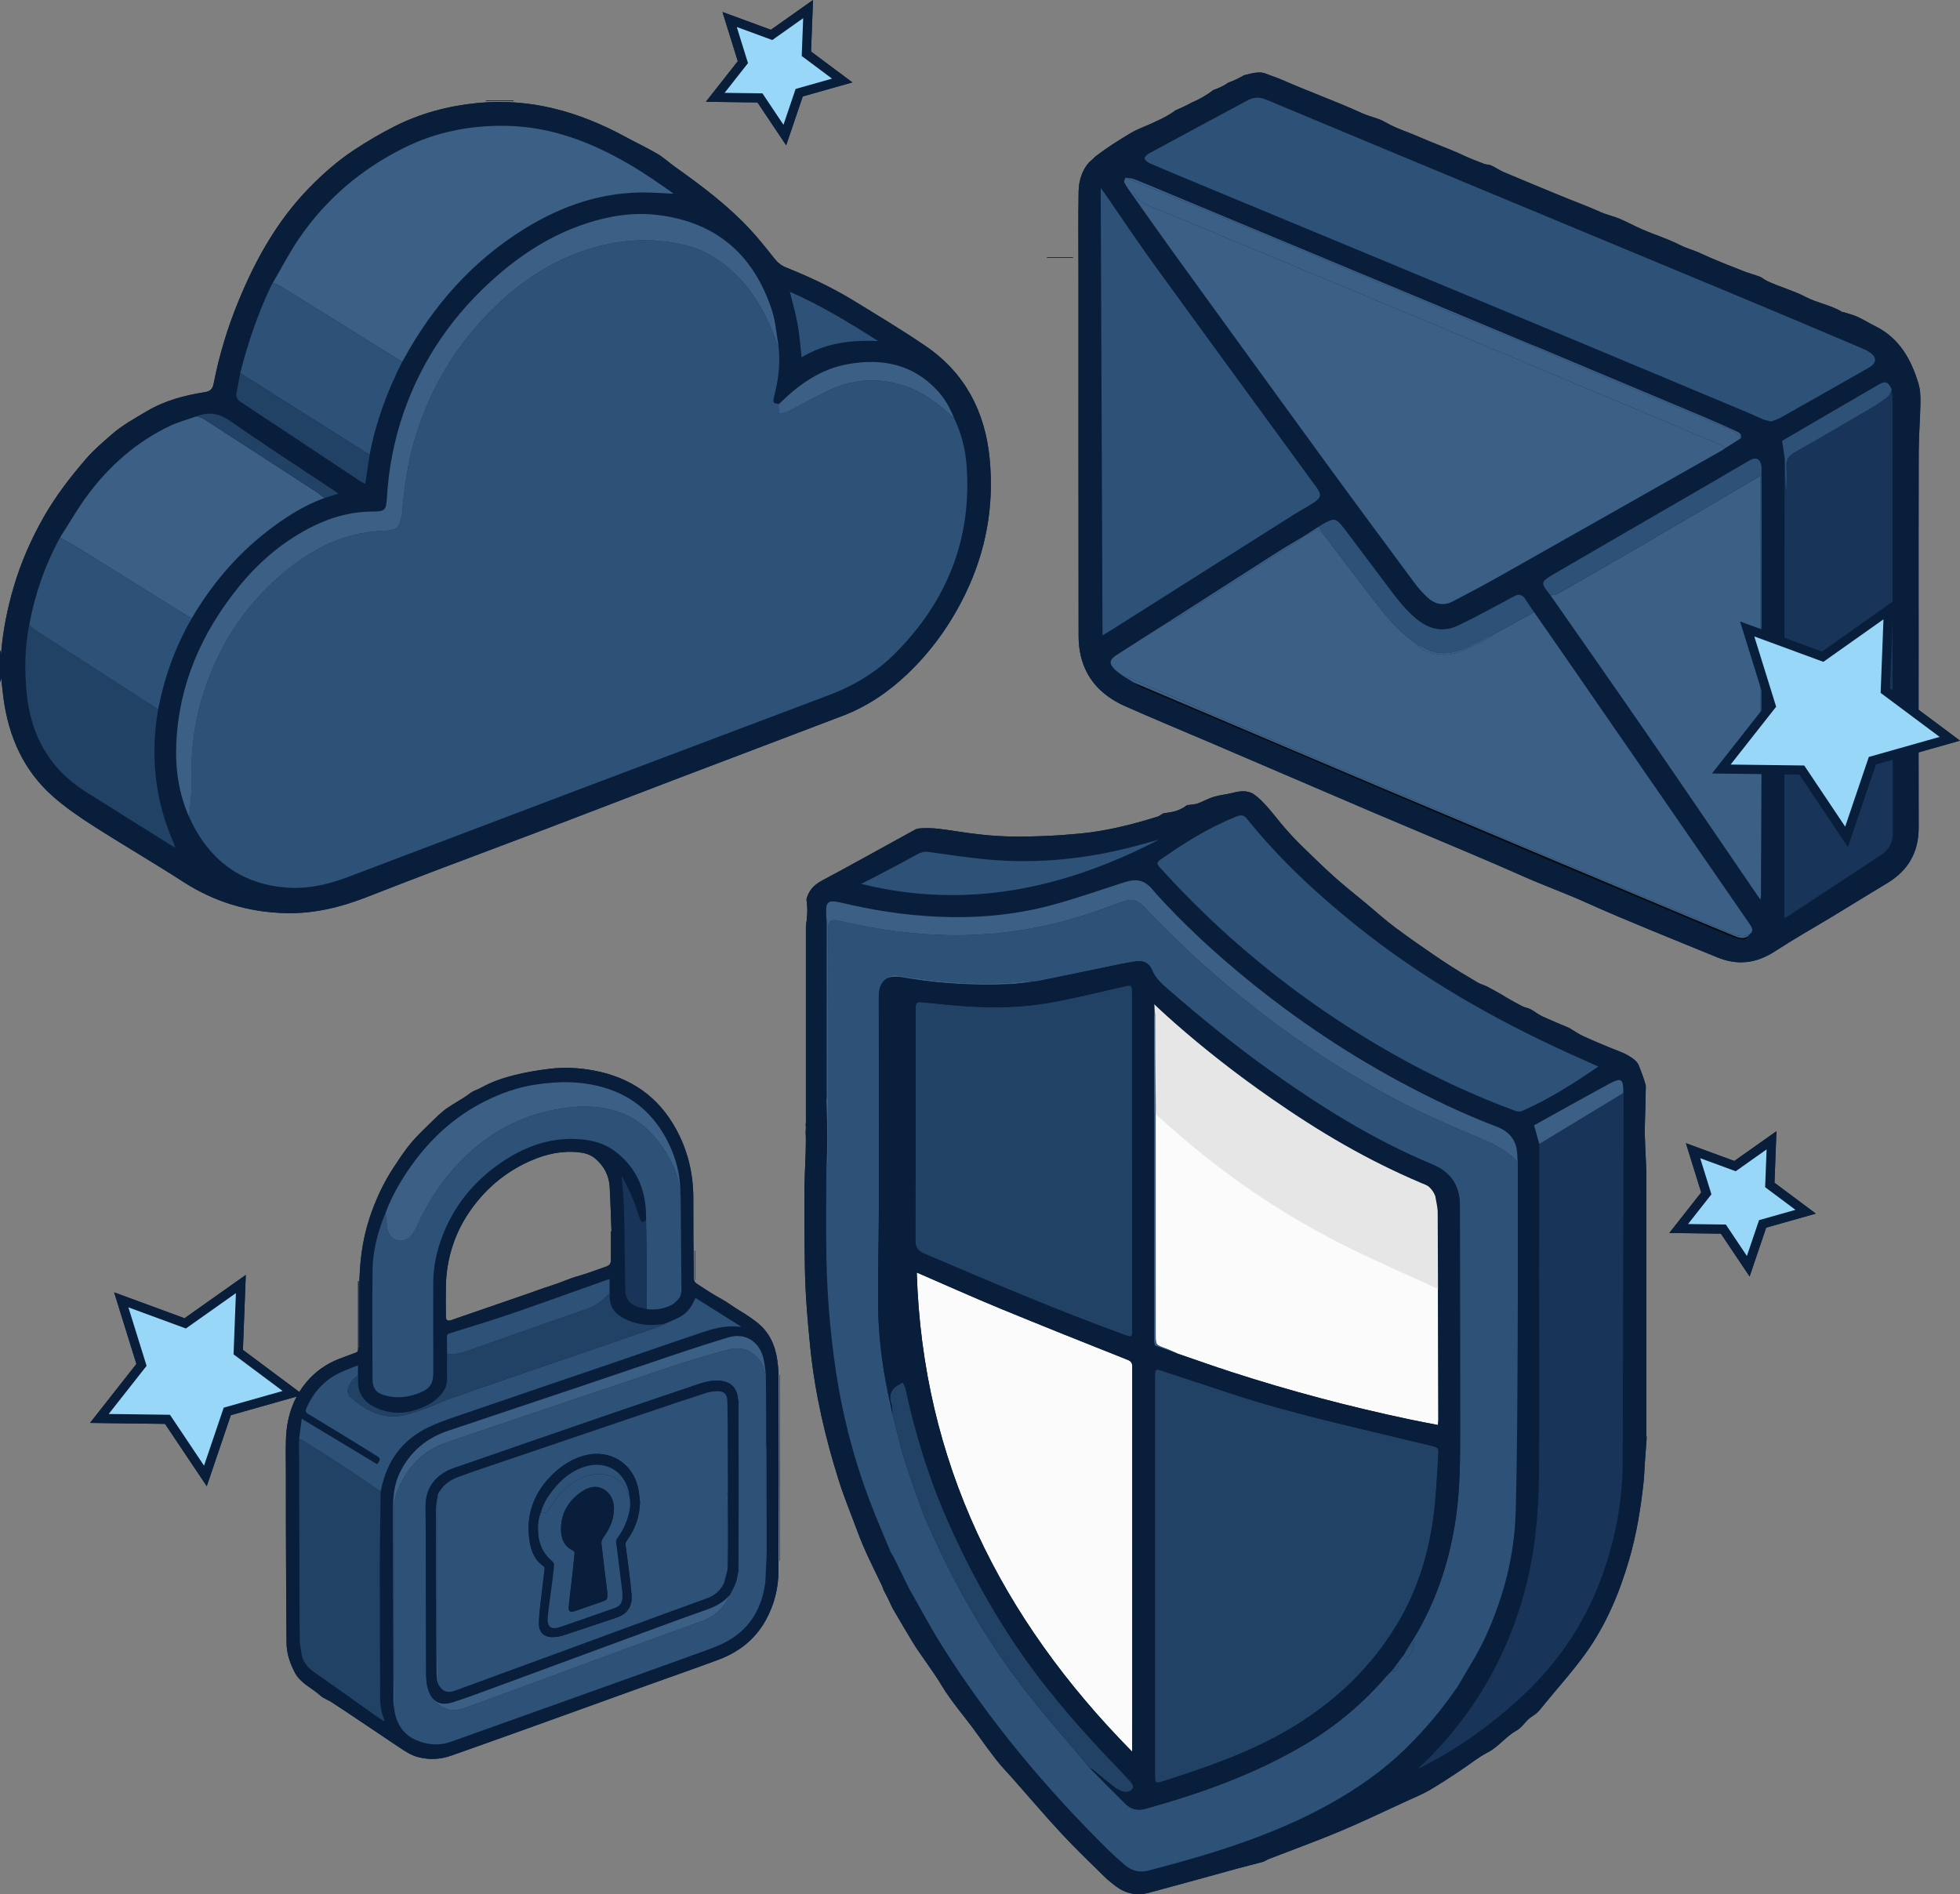 <svg xmlns="http://www.w3.org/2000/svg" id="uuid-f0fe17b2-bffe-48bb-903f-d03c114e49ce" data-name="Calque 2" viewBox="0 0 1926.58 1862.02"><rect x="0" y="0" width="1926.58" height="1862.02" fill="#808080" stroke="none"/><defs><style>      .uuid-58cf5903-e72c-4fc6-a83c-af908ed42fce {        fill: #214265;      }      .uuid-58cf5903-e72c-4fc6-a83c-af908ed42fce, .uuid-960f20be-78b3-4930-a0c7-0153b93647eb, .uuid-b9ee5076-0c8a-4c5b-bf8d-9cdf9ac85219, .uuid-a84f8032-d13c-4b36-9b98-d70db3f12658, .uuid-afb8ed75-910c-41a7-ac3e-75f4b606ad00, .uuid-c189cccf-904a-4249-91e0-86cf1eeba895, .uuid-ceb6caf2-58df-4559-8bf5-ae90c03f6961, .uuid-7ef61b7b-f9ef-4a22-be74-f83424ca11eb, .uuid-842f6751-0da5-4395-88c9-bbc6d6056d8e, .uuid-ccd58687-bb1f-41a3-9eab-38ccf37bbba9, .uuid-a73c00ff-2789-4697-a683-88bf8dfc5109 {        stroke-width: 0px;      }      .uuid-960f20be-78b3-4930-a0c7-0153b93647eb {        fill: #262626;      }      .uuid-b9ee5076-0c8a-4c5b-bf8d-9cdf9ac85219 {        fill: #3c5f86;      }      .uuid-a84f8032-d13c-4b36-9b98-d70db3f12658 {        fill: #e6e6e6;      }      .uuid-afb8ed75-910c-41a7-ac3e-75f4b606ad00 {        fill: #98d7f7;      }      .uuid-c189cccf-904a-4249-91e0-86cf1eeba895 {        fill: #2e5177;      }      .uuid-ceb6caf2-58df-4559-8bf5-ae90c03f6961 {        fill: #091e3a;      }      .uuid-7ef61b7b-f9ef-4a22-be74-f83424ca11eb {        fill: #183559;      }      .uuid-842f6751-0da5-4395-88c9-bbc6d6056d8e {        fill: #fbfbfb;      }      .uuid-ccd58687-bb1f-41a3-9eab-38ccf37bbba9 {        fill: #292929;      }      .uuid-a73c00ff-2789-4697-a683-88bf8dfc5109 {        fill: #0a0a0a;      }    </style></defs><g id="uuid-7b6b127b-6994-465e-a780-6811935fbb19" data-name="Calque 1"><g><g><path class="uuid-ceb6caf2-58df-4559-8bf5-ae90c03f6961" d="m180.21,866.92c30.79,19.89,64.39,29.85,100.71,30.72,27.27.65,53.38-5.6,78.7-15.45,22.73-8.84,45.47-17.68,68.28-26.34,36.63-13.9,73.36-27.56,109.99-41.49,42.51-16.17,84.92-32.59,127.41-48.78,54.41-20.73,108.91-41.23,163.3-62.04,24.14-9.23,45.12-23.58,63.72-41.39,23.55-22.55,42.17-48.66,56.41-78.01,20.6-42.44,28.63-87.15,23.97-133.95-4.55-45.76-24.25-83.56-62.69-109.88-22.95-15.71-46.89-30.02-70.62-44.57-21.24-13.03-43.76-23.58-66.87-32.85-4.92-1.98-8.39-5.04-11.62-9.12-7.81-9.85-15.64-19.74-24.22-28.91-21.72-23.22-47.02-42.22-72.84-60.56-5.96-4.24-11.38-9.35-17.64-13.04-10.14-5.97-20.86-10.96-31.2-16.59-45.52-24.78-93.52-38.53-145.9-33.36-28.44,2.8-55.68,10.01-81.15,22.88-13.98,7.06-27.57,15.08-40.63,23.74-15.61,10.36-29.63,22.75-42.82,36.19-31.56,32.15-53.03,70.5-69.98,111.69-10.87,26.41-19.15,53.66-24.58,81.71-1.03,5.29-3.78,7.22-8.78,8.02-19.84,3.17-39.17,8.25-56.6,18.56-12.02,7.11-24.51,13.98-34.9,23.11-8.63,7.57-17.54,15.08-25.21,24-15.49,18.01-29.89,36.65-41.62,57.33-12.4,21.86-22.39,44.75-29.46,68.87-6.34,21.61-10.69,43.61-12.35,66.16-.18-1.27-.35-2.54-.53-3.81-.16.02-.32.04-.48.06v30.34l.48.04c.18-.99.36-1.99.71-3.94.83,7.53,1.41,14.09,2.3,20.6,5.12,37.24,19.51,70.11,47.86,95.43,12.25,10.94,25.99,20.41,39.85,29.3,29.42,18.84,59.67,36.39,89.01,55.35Zm215.21-511.5c-3.7,7.27-7.17,14.62-10.4,22.06,3.23-7.44,6.7-14.79,10.4-22.06.13-.2.27-.39.4-.58-.13.2-.27.39-.4.58Zm-19.31,44.64c1.35-3.81,2.77-7.6,4.26-11.36-1.49,3.76-2.91,7.55-4.26,11.36Zm-215.5,275.02c-1.99,7.31-3.71,14.72-5.18,22.22-1.94,11.35-3.12,22.61-3.5,33.78.38-11.17,1.56-22.43,3.5-33.78,1.47-7.5,3.19-14.91,5.18-22.22Zm-4.1,109.69c-.57-2.71-1.09-5.43-1.56-8.16s-.88-5.46-1.24-8.2c.36,2.74.78,5.47,1.24,8.2s.99,5.45,1.56,8.16Zm-4.69-49.47c-.07,4.17-.02,8.32.14,12.47-.16-4.14-.2-8.3-.14-12.47Z"></path><path class="uuid-ceb6caf2-58df-4559-8bf5-ae90c03f6961" d="m504.82,99.32c-.05-.18-.1-.58-.16-.58-8.98-.03-17.96-.03-26.94-.03,0,.2,0,.4,0,.6h27.09Z"></path><path class="uuid-ceb6caf2-58df-4559-8bf5-ae90c03f6961" d="m1054.73,252.93h-25.57c0,.18,0,.36,0,.55h25.44c.05-.18.09-.36.14-.55Z"></path><path class="uuid-ceb6caf2-58df-4559-8bf5-ae90c03f6961" d="m1618.27,1152.81c-.42-15.94-1.9-31.88-1.44-47.84.36-12.55.74-25.06.9-37.59-1.7-6.81-4.35-13.55-6.89-20.05-1.61-4.12-6.54-7.52-10.73-9.9-5.9-3.34-12.53-5.37-18.82-8.04-8.63-3.66-17.31-7.22-25.81-11.18-4.16-1.93-7.94-4.67-11.89-7.03-.43-.26-.86-.53-1.31-.72-8.96-3.85-18.02-7.51-26.86-11.62-3.85-1.79-7.16-4.72-10.94-6.71-2.59-1.37-5.73-1.7-8.35-3.03-5.44-2.76-10.7-5.86-16.02-8.85-.99-.56-1.89-1.29-2.89-1.85-5.16-2.9-10.27-5.89-15.52-8.6-2.91-1.5-6.26-2.19-9.05-3.86-11.44-6.84-22.97-13.57-34.03-20.99-15.89-10.67-31.63-21.6-47-33-9.95-7.38-19.14-15.79-28.68-23.73-10.34-8.6-20.95-16.89-30.96-25.86-11.28-10.11-22.13-20.71-32.97-31.3-5.51-5.37-10.78-11.02-15.83-16.82-5.9-6.77-11.26-14.02-17.22-20.73-4-4.5-8.22-9.03-13.11-12.43-6.44-4.47-13.86-3.56-21.22-1.65-6.07,1.57-12.44,2.06-18.43,3.85-5.43,1.62-10.46,4.53-15.79,6.52-2.43.9-5.17.96-7.77,1.4-1.13.19-2.56-.01-3.34.61-6.35,5.05-13.76,6.65-21.6,7.5-2.35.26-4.38,2.7-6.77,3.44-24.71,7.68-49.82,14.08-75.56,16.59-22.5,2.19-45.21,3.27-67.8,2.98-18.42-.23-36.92-2.4-55.15-5.24-11.93-1.86-23.66-3.79-35.72-2.73-1.45.13-2.98.54-4.25,1.23-17.67,9.67-35.28,19.44-52.94,29.13-12.76,7-25.48,14.06-38.36,20.84-8.33,4.39-13.5,10.36-15.45,18.56.68,4.36.94,8.83.77,13.43-.19,4.33-.64,8.68-1.32,13.01v181.75c.07,1.78.07,3.57,0,5.38.11,2.94.04,5.84-.2,8.69l.1.72c.03.24.05.48.08.73.03,1.48-.07,2.93-.24,4.37.64,13.74-.3,27.55-.76,41.27-.13,4.08-.25,8.15-.34,12.23-.1,27.29-.12,54.59.4,81.87.5,26.09,2.71,52.21,5.39,78.19,4.56,44.22,14.53,87.35,27.95,129.75,5.43,17.17,12.35,33.73,18.55,50.59,6.69,18.17,15.59,35.35,23.9,52.79.59,1.24,1.03,2.55,1.43,3.87,3.12,5.81,6.11,11.8,8.81,17.93,6.76,11.59,13.53,23.18,20.5,34.65,4.3,7.08,9.35,13.7,14,20.57,4.49,6.62,9.2,13.12,13.28,19.98,10.05,16.9,23.2,31.5,34.59,47.4,6.65,9.29,13.35,18.54,20.41,27.52,4.7,5.99,10.07,11.46,15.12,17.18,16.23,18.36,32.11,37.03,48.78,54.98,13.36,14.39,27.61,27.96,41.61,41.75,3.54,3.49,7.48,6.63,11.47,9.62,9.68,7.27,20.64,9.4,32.22,6.31,29.45-7.86,58.8-16.1,88.21-24.13,7.97-2.18,16.01-4.07,23.97-6.29,2-.56,3.74-2.02,5.71-2.78,23.29-9.04,46.81-17.51,69.83-27.16,21.95-9.2,43.41-19.58,65.06-29.49,7.83-3.59,15.87-6.85,23.3-11.14,10.4-6.01,20.37-12.75,30.42-19.35,8.89-5.83,17.16-12.8,26.55-17.62,10.8-5.54,17.74-15.66,28.27-21.44,4.76-2.62,8.06-7.82,12.25-11.59,2.55-2.29,5.78-3.84,8.25-6.2,2.84-2.71,5.21-5.92,7.71-8.98,13.38-16.35,27.61-32.1,39.89-49.24,19.77-27.59,32.9-58.54,42.45-91.09,7.54-25.7,11.82-51.94,14.61-78.49.54-5.13.59-10.3.96-15.45.61-8.51,1.23-17.03,1.86-25.54v-3.08h-.21v-258.78Zm-205.68,567.1c1.99-2.13,3.95-4.28,5.89-6.45,11.88-13.34,22.6-27.3,32.21-41.88-9.61,14.58-20.34,28.54-32.21,41.88-1.94,2.17-3.9,4.32-5.89,6.45Zm-594.63-816.16c-.34-.04-.64-.06-.93-.07.28,0,.59.03.93.07Zm-3.53,1.43c-.08.22-.15.47-.21.75.06-.28.13-.53.21-.75Zm-.49,4.11c.02-1.18.08-2.14.2-2.92-.12.77-.17,1.73-.2,2.92-.02.94-.02,2.03-.02,3.27-.02,38.23-.04,76.47-.06,114.7.02-38.23.04-76.47.06-114.7,0-1.24,0-2.33.02-3.27Zm-1.27,183.82c0-.13,0-.26-.01-.4,0,.13,0,.26.01.4Zm.18,43.65c-.05,1.56-.11,3.12-.18,4.68.07-1.56.13-3.12.18-4.68Zm-.6,13.84c.2-1.08.45-2.16.7-3.24-.25,1.08-.51,2.16-.7,3.24h0Zm8.79-246.27c-.98-.22-1.82-.39-2.55-.51.73.11,1.57.29,2.55.51Zm189.88-32.09c-4.53.92-9.07,1.76-13.63,2.52-15.11,2.52-30.37,4.15-45.8,4.81,15.42-.66,30.68-2.29,45.8-4.81,4.56-.76,9.1-1.6,13.63-2.52Zm128.14-46.77h0c-15.25,7.9-30.61,15.08-46.09,21.44,15.49-6.37,30.84-13.54,46.09-21.44Zm65.17,91.57c-4.08-3.71-8.13-7.45-12.15-11.23-8.04-7.57-15.95-15.29-23.73-23.17-9.73-9.85-19.25-19.94-28.58-30.27-.17-.19-.33-.37-.48-.55.15.18.31.36.48.55,9.32,10.33,18.85,20.42,28.57,30.27,7.78,7.88,15.69,15.6,23.73,23.17,4.02,3.78,8.07,7.53,12.15,11.23Zm-6.07-106.78c1.27-.61,2.54-1.22,3.82-1.81-1.28.59-2.55,1.2-3.82,1.81Zm349.95,253.48c-16.84,10.74-33.83,20.39-51.78,28.37-.41.18-.88.31-1.36.41.49-.09.95-.22,1.36-.41,17.96-7.98,34.94-17.63,51.78-28.37Zm-35.2,209.99c.02,24.69.07,49.37.1,74.06-.02-24.69-.08-49.37-.1-74.06Zm-.99,203.15c-.27,5.05-.62,10.09-1.03,15.12.42-5.03.76-10.07,1.03-15.12Zm-2.63-365.82c-.44-1.58-.89-3.19-1.36-4.85,6.04-3.34,12.1-6.71,18.18-10.09-6.08,3.38-12.14,6.75-18.18,10.09.47,1.66.92,3.28,1.36,4.85Zm55.32-58.19c1.24-.84,2.48-1.68,3.72-2.53-1.24.85-2.48,1.69-3.72,2.53Zm-700.72,136.49c.11-69.49.05-138.98-.08-208.47h0c.13,69.49.19,138.98.08,208.47Zm274.99-338.05c-.38-.51-.66-.99-.83-1.44-.12-.3-.19-.59-.22-.88.03.29.1.58.22.88.18.45.46.93.83,1.44Zm-1.05-2.75c.03-.42.17-.82.41-1.23-.24.41-.38.81-.41,1.23Zm8.87,41.19c-3.02-3.19-6.01-6.42-8.98-9.67-1.12-1.23-2.25-2.46-3.29-3.76-1.09-1.37-2.16-2.6-3.22-3.7,1.06,1.1,2.13,2.33,3.22,3.7,1.04,1.3,2.17,2.53,3.29,3.76,2.96,3.25,5.95,6.48,8.98,9.67Zm345.16,252.89c-3.56-4.24-7.57-7.74-11.88-10.76,4.32,3.02,8.32,6.52,11.88,10.76h0c.03,1.33.1,2.66.1,4,0-1.33-.06-2.66-.1-4Zm-.43,240.74c-.09,13.74-.21,27.48-.38,41.22.17-13.74.29-27.48.38-41.22Zm-111.52,243.18c.11-.19.21-.38.32-.58-.11.19-.21.39-.32.58h0Zm2.84-5.11c-.05.09-.1.18-.15.27.05-.09.1-.18.15-.27Zm-271.1-736.75c-.41,0-.82.01-1.23.04.41-.03.82-.04,1.23-.04Zm-2.49.18c-1.27.18-2.59.51-3.96.97-1.11.37-2.21.73-3.32,1.1,1.11-.36,2.22-.73,3.32-1.1,1.37-.46,2.69-.78,3.97-.97Zm-89.29,79.67c-2.22.03-4.44-.04-6.66-.05,2.22.01,4.45.07,6.66.05,11.39-2.35,22.78-4.71,34.17-7.07-11.39,2.35-22.78,4.72-34.17,7.07Zm5.53-54.15c3.22-.69,6.43-1.41,9.64-2.17-3.21.76-6.42,1.49-9.64,2.17Zm-64.8,56.24c2.55.05,5.09.08,7.64.09-2.55,0-5.1-.04-7.64-.09Zm-15.76-.63c.29.02.57.03.85.05-.28-.02-.57-.03-.85-.05Zm143.37-15.55c3.66-.75,7.32-1.52,10.98-2.27-3.66.75-7.32,1.53-10.98,2.27Zm35.72-59.66c15.83,16.78,32.15,32.95,48.95,48.48,16.8,15.53,34.09,30.43,51.88,44.68,5.08,4.07,10.2,8.09,15.37,12.06-5.16-3.97-10.29-7.98-15.37-12.06-17.79-14.25-35.08-29.15-51.88-44.68-16.8-15.53-33.12-31.7-48.95-48.48-1.41-1.5-2.84-2.71-4.29-3.65,1.45.94,2.87,2.15,4.29,3.65Zm16.61,74.75c1.51,1.56,3.1,3.04,4.73,4.5-1.63-1.45-3.23-2.94-4.73-4.5Zm67.31,56.56c7.03,5.52,14.14,10.95,21.3,16.32-7.16-5.36-14.27-10.79-21.3-16.32Zm28.84,21.9c2.61,1.92,5.2,3.84,7.83,5.73,8.19,5.9,16.43,11.7,24.73,17.4-8.3-5.7-16.55-11.5-24.73-17.4-2.63-1.89-5.22-3.82-7.83-5.73Zm86.96,58.03c6.79,4.02,13.63,7.94,20.54,11.76-6.91-3.81-13.76-7.74-20.54-11.76Zm30.96,17.39c4.65,2.46,9.33,4.86,14.04,7.22-4.71-2.36-9.4-4.75-14.04-7.22Zm17.33-38.64c-5.82-3.09-11.61-6.24-17.35-9.44-17.22-9.61-34.06-19.72-50.54-30.32,16.47,10.6,33.32,20.71,50.54,30.32,5.74,3.2,11.52,6.35,17.35,9.44,1.77.94,3.55,1.84,5.33,2.76-1.78-.92-3.56-1.82-5.33-2.76Zm-92.31-56.04c-5.37-3.7-10.69-7.45-15.98-11.25,5.29,3.81,10.61,7.56,15.98,11.25,3.76,2.59,7.54,5.14,11.34,7.67-3.8-2.53-7.58-5.09-11.34-7.67Zm-141.27-61.62c-.71-.83-1.38-1.68-2.03-2.56.64.89,1.32,1.74,2.03,2.56Zm-3.4,31.56h0c-.04,1.12-.09,2.24-.15,3.36.05-1.12.11-2.24.15-3.36Zm289.51,160.93c-2.79-2.97-6.12-5.56-9.98-7.76,3.87,2.21,7.2,4.8,9.98,7.76Zm5.34,7.31c-.98-1.77-2.1-3.44-3.36-5.01,1.26,1.58,2.38,3.25,3.36,5.01Zm4.22,11.72c.64,3.21.96,6.63.96,10.26.02,37.12.05,74.25.08,111.37-.04-37.12-.07-74.25-.08-111.37,0-3.63-.32-7.05-.96-10.26-.37-1.88-.87-3.68-1.46-5.42.59,1.74,1.09,3.53,1.46,5.42Zm1.17,233.17c-.05-37.13-.09-74.26-.13-111.39.04,37.13.08,74.26.13,111.39.02,17.6-.02,35.18-1.05,52.72,1.03-17.54,1.07-35.12,1.05-52.72Zm21.13-288.26c2.51,1.07,5,2.15,7.44,3.28-2.44-1.13-4.93-2.21-7.44-3.28-3.56-1.52-7.12-3.03-10.68-4.56,3.56,1.52,7.12,3.04,10.68,4.56Zm28.09-3.37c1.26,1.4,2.36,2.95,3.3,4.63-.94-1.68-2.04-3.23-3.3-4.63Zm-9.69-7.08c.61.29,1.2.61,1.79.93-.58-.32-1.18-.63-1.79-.93Zm-3.36-1.44c-3.02-1.15-6.02-2.32-9.01-3.51,3,1.19,6,2.37,9.01,3.51,1.04.4,2.05.83,3.03,1.29-.98-.46-1.99-.9-3.03-1.29Zm-82.95-37.68c2.91,1.51,5.82,3.01,8.74,4.5-2.92-1.49-5.83-2.98-8.74-4.5Zm13.53,6.92c2.57,1.29,5.15,2.57,7.73,3.83-2.58-1.26-5.16-2.54-7.73-3.83Zm11.78,5.8c6.94,3.35,13.93,6.62,20.97,9.77-7.04-3.15-14.02-6.41-20.97-9.77Zm-199.83-129.88c-6.72-5.67-13.36-11.42-19.91-17.27s-13.01-11.79-19.37-17.85c-6.36-6.05-12.62-12.21-18.78-18.48,6.15,6.27,12.42,12.43,18.78,18.48,6.36,6.05,12.82,12,19.37,17.85,6.55,5.85,13.19,11.6,19.91,17.27,37.88,31.94,77.87,60.85,120.07,86.51-42.2-25.66-82.18-54.56-120.07-86.51Zm-97.87-87.48s.06,0,.09,0c-.03,0-.06,0-.09,0Zm-83.03,24.6c12.16-3.25,24.19-7,36.19-10.89-11.99,3.89-24.02,7.64-36.19,10.89Zm-118.21,28.71c.27.02.53.03.8.05-.27-.01-.53-.03-.8-.05Zm-20.9-1.67c2.56.26,5.11.5,7.67.72-2.56-.22-5.12-.46-7.67-.72Zm-21.88,44.76c.44-.5.9-.92,1.37-1.28.71-.54,1.44-.93,2.2-1.21-.76.28-1.5.67-2.2,1.21-.47.36-.93.78-1.37,1.28Zm4.34-2.73c.78-.21,1.57-.31,2.38-.34-.81.03-1.6.13-2.38.34Zm134.73,707.06c2.41,3.05,4.85,6.09,7.29,9.11-2.45-3.02-4.88-6.06-7.29-9.11-2.11-2.67-4.21-5.36-6.27-8.06,2.07,2.7,4.16,5.39,6.27,8.06Zm123.98-343.43l22.83,8.15-22.83-8.15c-.06-.4-.14-.8-.22-1.2.08.4.16.8.22,1.2Zm214.6,339.44c-4.55,4.69-9.22,9.22-14.02,13.61,4.8-4.39,9.47-8.92,14.02-13.61Zm18.16-19.5h0c-1.63,1.66-3.26,3.32-4.9,4.99,1.63-1.66,3.26-3.32,4.9-4.99Zm6.63-5.54c-1.95,1.64-3.91,3.28-5.86,4.91,1.95-1.64,3.91-3.28,5.86-4.91h0Zm-1.93,4.71h0s0,0,0,0Zm1.73-3.33c-.01.05-.02.11-.03.16.01-.05.02-.11.03-.16Zm-.37,1.3c-.02.05-.04.11-.06.16.02-.05.04-.1.06-.16Zm-.3.67s-.01.03-.02.05c0-.01.01-.03.02-.05Zm-.28.47s-.03.05-.04.07c.02-.02.03-.05.04-.07Zm-5.46,1.72h0l12.08-16.06h0c-4.03,5.35-8.06,10.71-12.08,16.06Zm12.08-16.02c1.47-1.85,2.94-3.7,4.45-5.62-1.52,1.91-2.99,3.77-4.45,5.62h0Zm5.67-7.15c.7-.89,1.42-1.79,2.16-2.72-.74.93-1.45,1.83-2.16,2.72Zm2.92-7c1.52-2.46,3.01-4.94,4.45-7.43-1.44,2.49-2.92,4.97-4.45,7.43Zm12.6-22.56c1.28-2.55,2.52-5.12,3.71-7.7,1.2-2.58,2.36-5.18,3.48-7.78,1.12-2.61,2.2-5.23,3.25-7.87-1.04,2.64-2.13,5.26-3.25,7.87-1.12,2.61-2.28,5.2-3.48,7.78-1.2,2.58-2.44,5.15-3.71,7.7-1.92,3.83-3.92,7.62-6.02,11.38,2.1-3.76,4.11-7.55,6.02-11.38Zm18.84-47.46c1.23-4.08,2.39-8.19,3.46-12.33,3.23-12.42,5.75-25.1,7.64-38.02.51-3.5.96-6.99,1.35-10.49-.39,3.5-.84,7-1.35,10.49-1.88,12.92-4.41,25.6-7.64,38.02-1.08,4.14-2.23,8.25-3.46,12.33-2.06,6.8-4.34,13.51-6.86,20.14,2.52-6.63,4.8-13.34,6.86-20.14Zm12.06,116.88c2.96-5.35,5.91-10.71,8.9-16.05-2.98,5.34-5.93,10.7-8.9,16.05,0,0,0,0,0,0-.27.32-.55.62-.82.93.27-.31.55-.62.82-.93Zm57.83-172.9c.39-13.73.69-27.47.92-41.2-.23,13.74-.53,27.47-.92,41.2-.46,16.21-2.27,32.17-5.31,47.85,3.04-15.68,4.85-31.64,5.31-47.85Zm4.09-393.73c-1.45.1-3-.11-4.24-.57-28.75-10.6-56.7-22.82-83.94-36.53-9.08-4.57-18.08-9.3-27-14.19-11.9-6.52-23.66-13.33-35.29-20.4-10.31-6.27-20.46-12.73-30.47-19.36,10.01,6.63,20.16,13.09,30.47,19.36,11.63,7.08,23.39,13.88,35.29,20.4,8.92,4.89,17.92,9.62,27,14.19,27.24,13.71,55.2,25.93,83.94,36.53,1.23.46,2.79.67,4.24.57Zm-219.41-117.99c5.09,3.76,10.23,7.47,15.4,11.13-5.17-3.66-10.31-7.37-15.4-11.13Zm24.89,17.76c1.44.99,2.88,1.97,4.32,2.96-1.44-.98-2.88-1.97-4.32-2.96Zm-89.03-69.85c4.12,3.67,8.26,7.29,12.44,10.88-4.18-3.59-8.33-7.22-12.44-10.88Zm-149.01-63.88c9.39-3.13,18.73-6.58,28.03-10.32-9.29,3.74-18.64,7.19-28.03,10.32Zm-26.7,7.99c8.09-2.14,16.13-4.53,24.14-7.15-8.01,2.62-16.06,5-24.14,7.15Zm-18.22,4.4c5.31-1.15,10.6-2.42,15.87-3.78-5.27,1.37-10.56,2.63-15.87,3.78Zm-52.66,29.81c6.9-.4,13.78-.99,20.63-1.77-6.86.79-13.73,1.37-20.63,1.77Zm-14.56.58c-9.43.2-18.9.06-28.4-.39-4.02-.19-8.03-.43-12.04-.72s-8-.64-11.98-1.03c3.99.4,7.98.74,11.98,1.03s8.01.53,12.04.72c9.5.44,18.97.58,28.4.39,4.6-.1,9.2-.27,13.78-.53-4.59.26-9.18.44-13.78.53Zm-76.58,12.87c2.65.39,5.3.75,7.95,1.09-2.65-.34-5.3-.7-7.95-1.09-4.71-.69-9.41-1.44-14.11-2.25,4.69.81,9.4,1.56,14.11,2.25Zm-11.49-19.89c5.91,1.02,11.84,1.95,17.78,2.76-5.94-.81-11.87-1.74-17.78-2.76Zm2.26,398.81c.26,7.91.76,15.79,1.48,23.66,1.98,21.62,5.64,43.07,10.55,64.32.32,1.37.6,2.76.88,4.14-.27-1.38-.56-2.77-.88-4.14-4.91-21.25-8.56-42.7-10.55-64.32-.72-7.86-1.22-15.75-1.48-23.66Zm18.22,114.07c2.47,9.89,4.99,19.77,8.02,29.5,2.61,8.39,5.48,16.7,8.42,24.98-2.95-8.28-5.81-16.59-8.42-24.98-3.02-9.72-5.54-19.6-8.02-29.5Zm25.18,78.85c-2.45-6.9-4.95-13.78-7.42-20.68,2.47,6.89,4.97,13.78,7.42,20.68Zm18.71,41.64c1.48,3.07,2.98,6.13,4.49,9.17,3.03,6.09,6.13,12.15,9.3,18.15-3.17-6.01-6.27-12.06-9.3-18.15-1.51-3.05-3.01-6.1-4.49-9.17-1.52-3.15-3.01-6.31-4.47-9.49,1.47,3.17,2.96,6.34,4.47,9.49Zm200,250.39c-1.83.51-3.63.78-5.37.81,1.74-.04,3.54-.31,5.37-.81Zm46.01-13.94c5.06-1.68,10.1-3.41,15.11-5.2-5.02,1.79-10.06,3.52-15.11,5.2-10.12,3.36-20.32,6.53-30.58,9.54,10.26-3.01,20.46-6.17,30.58-9.54Zm30.1-10.73c-3.31,1.27-6.64,2.51-9.97,3.72,3.33-1.22,6.66-2.46,9.97-3.72Zm19.75-7.94c3.27-1.38,6.52-2.79,9.77-4.23-3.24,1.44-6.5,2.85-9.77,4.23-3.27,1.38-6.55,2.73-9.84,4.05,3.29-1.32,6.57-2.67,9.84-4.05Zm29.07-13.27c-3.19,1.57-6.39,3.11-9.61,4.62,3.22-1.51,6.42-3.04,9.61-4.62Zm4.77-2.39c9.53-4.83,18.92-9.97,28.18-15.47,16.97-10.09,32.77-21.58,47.42-34.44-14.65,12.85-30.45,24.34-47.42,34.44-9.25,5.5-18.65,10.65-28.18,15.47Zm125.05-100.77s0,0,0,0c0,0,0,0,0,0Zm.17.25s0,0,.01.01c0,0,0,0-.01-.01Zm.21.19s.02.01.03.02c-.01,0-.02-.01-.03-.02Zm.24.13s.03,0,.05.01c-.02,0-.03,0-.05-.01Zm.28.07s.05,0,.08,0c-.03,0-.05,0-.08,0Zm.31,0s.07-.01.11-.02c-.04,0-.07.02-.11.02Zm1.59-.66c.16-.1.32-.22.49-.35.41-.31.81-.66,1.2-1.03-.39.37-.79.72-1.2,1.03-.17.13-.33.25-.49.35Zm-1.25.6c.05-.01.1-.04.16-.05-.05.02-.11.04-.16.05Zm.38-.13c.07-.03.14-.07.21-.1-.07.03-.14.07-.21.1Zm.42-.2c.11-.06.22-.13.34-.2-.11.07-.23.15-.34.2Zm79.06,24.37c-2.61,4.52-5.33,8.98-8.14,13.39,2.81-4.41,5.53-8.87,8.14-13.39Zm109.39-605.35h0c-1.34-.6-2.67-1.2-3.98-1.79,1.31.59,2.64,1.18,3.98,1.79Zm-344.48-242.46c31.65,39.23,68.41,73.28,107.63,104.66,25.72,20.58,52.51,39.42,80.19,56.77,2.94,1.84,5.89,3.66,8.84,5.47-2.96-1.81-5.91-3.63-8.84-5.47-27.68-17.36-54.47-36.19-80.19-56.77-39.22-31.38-75.97-65.43-107.63-104.66-.99-1.23-1.86-2.18-2.71-2.88.84.7,1.71,1.65,2.71,2.88Zm-6.66-4.43s-.02,0-.03,0c.01,0,.02,0,.03,0Zm-5.48,1.45c.76-.31,1.46-.57,2.1-.78-.65.21-1.34.47-2.1.78-2.39.97-4.76,1.98-7.12,3.01,2.36-1.03,4.72-2.05,7.12-3.01Zm-244.52,41.84c12.74,1.18,25.43,1.72,38.07,1.67-12.64.06-25.33-.49-38.07-1.67-2.4-.22-4.8-.46-7.2-.72,2.4.26,4.8.5,7.2.72Zm-70.07-4.1c-12.77,7.15-25.78,13.88-38.75,20.68,12.97-6.79,25.98-13.52,38.75-20.68Zm-48.94,25.91c-.6.29-1.22.59-1.88.92.66-.32,1.28-.62,1.88-.92Zm-4.52,2.2c35.81,8.86,70.66,12.16,104.71,10.73-34.05,1.43-68.89-1.86-104.71-10.73h0Zm-20.54,18.25c3.91.94,7.81,1.84,11.73,2.7-3.92-.86-7.83-1.76-11.73-2.7-.89-.21-1.78-.39-2.69-.54.9.15,1.8.33,2.69.54Zm52.08,642.75h0v-.06.06Zm48.66,89.03c-5.82-9.2-11.27-18.64-16.62-28.14,5.35,9.5,10.8,18.94,16.62,28.14,20.19,31.93,42.07,62.51,65.44,91.87-23.37-29.36-45.25-59.93-65.44-91.87Zm202,219.99c-2.27.59-4.46.88-6.57.88,2.11,0,4.29-.29,6.57-.88,13.35-3.46,26.67-7.04,39.9-10.84-13.23,3.8-26.54,7.38-39.9,10.84Zm56.86-15.85c-3.76,1.14-7.53,2.27-11.3,3.37,3.77-1.1,7.54-2.23,11.3-3.37,3.76-1.14,7.51-2.31,11.25-3.5-3.74,1.19-7.49,2.35-11.25,3.5Zm256.81-112.51c-6.25,4.25-12.62,8.33-19.1,12.25,6.49-3.91,12.85-8,19.1-12.25,14.59-9.92,28.55-20.73,41.95-32.39-13.4,11.65-27.36,22.47-41.95,32.39Zm153.02-361.53c.09-29.96.16-59.93.24-89.89-.07,29.96-.15,59.93-.24,89.89Zm.44-179.69c.07-29.8.13-59.6.2-89.39,0-.94-.04-1.88-.09-2.82.05.94.09,1.88.09,2.82-.07,29.8-.14,59.6-.21,89.39Z"></path><path class="uuid-ceb6caf2-58df-4559-8bf5-ae90c03f6961" d="m764.01,1336.93c-2.15-14.93-8.14-27.94-20.37-37.33-5.49-4.21-11.28-8.09-17.24-11.61-5.88-3.47-11.16-7.77-17.21-11.03-7.81-4.21-15.28-9.06-22.68-13.96-2.04-1.35-4.56-2.67-4.54-6.2.05-12.89-.32-25.77-.41-38.66-.09-13.67-.02-27.34-.07-41.01-.1-23.58-5.42-45.87-16.68-66.66-17.61-32.52-45.02-51.38-81.1-58.1-14.3-2.66-28.76-3.46-43.17-1.73-11.6,1.39-23.22,3.33-34.54,6.15-11.33,2.82-22.52,6.51-32.81,12.33-3.64,2.06-7.73,3.02-11.21,5.7-5.39,4.15-11.48,7.39-17.23,11.09-3.03,1.95-6.12,3.85-8.89,6.13-3.46,2.83-6.73,5.92-9.9,9.08-7.26,7.21-14.9,14.12-21.48,21.92-6.33,7.5-11.74,15.81-17.18,24.01-10.31,15.56-18.11,32.39-23.97,50.07-7.61,22.95-10.16,46.67-10.15,70.74,0,17.68,0,35.36,0,53.05v3.98c-.19,0-.39,0-.58,0v-65.51c-.2,0-.39,0-.59,0,0,1.34,0,2.67,0,4.01,0,20.32.01,40.64.01,60.96,0,4.64-.17,4.7-4.47,6.18-4.71,1.62-9.35,3.43-14,5.21-12.85,4.94-23.83,12.69-32.57,23.24-2.51,3.03-4.75,6.16-6.75,9.39l-55.46-41.39,2.82-73.67-60.19,42.57-69.19-25.45,21.88,70.4-45.59,57.94,73.72.94,41.02,61.26,23.68-69.82,64.77-18.33c-6.85,12.81-10.09,26.96-10.58,41.98-.35,10.81-.07,21.64-.07,32.45,0,17.19-.04,34.39.02,51.58.16,38.87.25,77.75.64,116.62.1,10.09,3.36,19.48,8.02,28.5,5.57,10.78,16.71,15.18,25.06,22.74,3.18,2.88,7.65,4.28,11.32,6.67,8.99,5.83,17.89,11.81,26.79,17.77,12.98,8.7,25.9,17.48,38.91,26.13,6.01,4,11.98,8.1,19.13,9.99,11.13,2.94,22.12,2.28,32.86-1.51,27.63-9.74,55.22-19.61,82.79-29.52,35.85-12.88,71.66-25.86,107.5-38.76,23.98-8.63,48.05-17,71.95-25.85,19.96-7.4,36.01-19.78,46.54-38.69,8.41-15.1,12.58-31.45,12.65-48.57.25-63.79.13-127.59.04-191.38,0-5.35-.47-10.74-1.23-16.04Zm-163.5-98.74c-.01,3.96-1.15,5.67-4.94,6.99-9.31,3.24-18.55,6.77-28.03,9.45-8.78,2.49-16.96,6.46-25.65,9.14-8.67,2.67-17.16,5.94-25.74,8.9-22.43,7.75-44.86,15.47-67.29,23.21-1.75.6-3.49,1.27-5.24,1.86-3.62,1.22-5.33.15-5.36-3.63-.07-10.16-.18-20.32.03-30.47.28-13.45,2.57-26.6,6.75-39.4,5.38-16.46,13.98-31.14,25-44.39,14.2-17.07,31.56-30.09,51.9-38.96,15.35-6.69,31.37-10.16,48.23-8.01,5.48.7,10.72,2.4,15.02,6.07,8.55,7.29,13.47,16.59,14.1,27.81.81,14.51,1.2,29.05,1.77,43.57-.18,0-.35.01-.53.02,0,9.28.02,18.55,0,27.83Zm66.29,39.04c-1,.88-1.93,1.88-2.91,2.81.97-.93,1.91-1.93,2.91-2.81.63-1.43,1.1-2.87,1.44-4.34-.34,1.46-.81,2.91-1.44,4.34.66-.84,1.18-1.71,1.59-2.62-.41.9-.93,1.78-1.59,2.62Zm1.87-6.54c.12-.74.21-1.48.28-2.23-.07.75-.16,1.49-.28,2.23Zm84.4,147.98c.04,1.12.09,2.24.13,3.36-.04-1.12-.1-2.24-.13-3.36-.02-10.21,0-20.42-.02-30.63.01,10.21,0,20.42.02,30.63Z"></path><path class="uuid-ceb6caf2-58df-4559-8bf5-ae90c03f6961" d="m766.01,1534.15c.08,0,.16,0,.25,0v-182.65c-.08,0-.17,0-.25,0v182.65Z"></path><path class="uuid-ceb6caf2-58df-4559-8bf5-ae90c03f6961" d="m683.07,1258.11v-28.61c-.1,0-.21,0-.31,0v28.61c.1,0,.21,0,.31,0Z"></path><polygon class="uuid-ceb6caf2-58df-4559-8bf5-ae90c03f6961" points="744.56 100.69 772.77 142.82 789.05 94.8 837.84 80.99 797.21 50.67 799.15 0 757.75 29.28 710.16 11.77 725.21 60.19 693.86 100.04 744.56 100.69"></polygon><polygon class="uuid-ceb6caf2-58df-4559-8bf5-ae90c03f6961" points="1746.15 1112 1704.75 1141.28 1657.16 1123.77 1672.21 1172.19 1640.86 1212.04 1691.56 1212.69 1719.77 1254.82 1736.05 1206.8 1784.84 1192.99 1744.21 1162.67 1746.15 1112"></polygon><path class="uuid-ceb6caf2-58df-4559-8bf5-ae90c03f6961" d="m1926.58,728.09l-40.71-30.38c.01-23.09.03-46.19.03-69.28,0-61.47-.12-122.95.09-184.42.05-15.72,1.41-31.43,1.67-47.16.11-6.53-.03-13.41-1.88-19.58-7.22-24.07-18.89-45.07-42.78-56.76-5.73-2.8-11.12-6.3-16.91-8.94-4.41-2.01-9.2-3.16-13.84-4.67-.47-.15-1.1.01-1.49-.23-11.12-6.81-24.27-8.69-35.74-14.69-12.34-6.46-25.92-9.97-38.48-15.93-2.33-1.1-4.26-3.09-6.64-4-5.46-2.1-11.18-3.52-16.61-5.69-14.08-5.61-28.29-10.97-41.98-17.44-6.47-3.06-13.43-4.71-19.7-7.93-11.97-6.15-24.83-10.02-37.09-15.37-7.66-3.34-15.01-7.38-22.71-10.62-6.03-2.53-12.58-3.85-18.54-6.52-13.43-6.04-27.26-11.03-40.85-16.67-18.19-7.55-36.41-15.02-54.54-22.72-4.2-1.78-7.97-4.55-12.13-6.44-2.15-.98-4.84-.74-7.08-1.6-6.85-2.63-13.73-5.25-20.36-8.37-13.94-6.56-28.54-11.51-42.61-17.76-11.26-5-23.29-8.55-33.85-14.7-7.36-4.28-15.4-5.47-22.8-8.85-26.03-11.87-53.01-21.5-79.19-33.03-4.85-2.14-9.99-3.63-14.89-5.69-6.66-2.81-13.06-.84-19.51.67-.86.2-1.71.42-2.56.63-1.84,1.08-3.72,2.07-5.62,3.02-.32.2-.65.38-.99.54-.29.13-.59.27-.89.4-2.15,1.02-4.35,1.94-6.58,2.79-.61.25-1.2.49-1.76.73-4.25,3.15-9.06,5.19-14.13,6.95-6.69,5.05-13.87,9.25-21.47,12.43-2.91,1.58-5.86,3.09-8.84,4.5-2.25,1.06-4.54,2.05-6.83,3.02-6.25,4.48-12.9,8.24-19.91,11.12-.24.15-.49.31-.75.44-7.81,3.84-16.29,6.49-23.72,10.94-11.94,7.15-23.84,14.6-34.79,23.15-.82.83-1.65,1.65-2.52,2.45-1.19,1.09-2.4,2.15-3.62,3.19-6.88,7.83-10.06,17.98-10.24,28.73-.44,26.86-.13,53.73-.13,80.6.01,118.69-.06,237.38.11,356.07.03,20.69,6.38,39.5,21.87,53.8,6.62,6.11,14.69,11.22,22.94,14.91,28.43,12.71,57.25,24.54,85.89,36.8,53.67,22.97,107.31,46.02,160.98,69,10.95,4.69,21.96,9.22,32.92,13.88,37.67,16.01,75.53,31.61,112.93,48.23,20.49,9.11,41.61,16.61,62.03,25.88,20.45,9.29,41.25,17.83,61.99,26.46,21.99,9.15,44.13,17.92,66.14,27.04,20.03,8.29,38.54,5.97,56.73-5.87,18.41-11.99,37.59-22.8,56.4-34.19,18.09-10.96,36.08-22.08,54.19-33,20.63-12.43,30.79-30.46,30.72-54.65-.07-24.58-.09-49.17-.09-73.75l40.71-11.52Zm-508.73-425.82c14.31,5.97,28.61,11.94,42.91,17.93-14.3-5.98-28.6-11.96-42.91-17.93-58.2-24.27-116.4-48.53-174.6-72.79,58.2,24.26,116.4,48.52,174.6,72.79Zm313.68,158.46c.03,1.36-.04,2.72-.1,4.09.05-1.36.12-2.73.1-4.09Zm-2.2-7.92c-.58-.72-1.26-1.24-2.05-1.57.78.33,1.47.85,2.05,1.57Zm-6.1-1.71c.7-.18,1.36-.27,1.98-.27.56,0,1.08.08,1.58.23-.49-.15-1.02-.23-1.58-.23-.62,0-1.28.09-1.98.27Zm8.15,167.5c.02-34.08.05-68.16.07-102.24,0-8.25,0-16.5-.02-24.75.02,8.25.03,16.5.02,24.75-.02,34.08-.05,68.16-.07,102.24h0Zm9.46-204.26h0c.37-.15.76-.29,1.15-.43-.39.14-.77.29-1.15.43Zm-458.99,112.58c2.34-1.16,4.8-2.13,7.05-3.42-2.25,1.29-4.7,2.26-7.04,3.42,0,0,0,0-.01,0Zm226.77,79.33c-1.22-.92-2.62-1.71-3.83-2.64.79-.55,1.59-1.1,2.38-1.65-.79.55-1.59,1.1-2.38,1.65,1.22.93,2.62,1.72,3.83,2.64Zm-86.53,12.06c3.47-.49,7.02-1.55,10.64-3.22,8.44-3.89,16.67-8.23,24.9-12.58,2.74-1.45,5.48-2.9,8.23-4.33,7.68-4.01,15.25-8.25,22.92-12.29.14-.07.28-.13.41-.2-.14.07-.27.13-.41.2-7.67,4.04-15.23,8.28-22.92,12.29-2.75,1.43-5.49,2.88-8.23,4.33-8.23,4.35-16.46,8.69-24.9,12.58-3.62,1.67-7.17,2.73-10.64,3.22-3.47.49-6.87.42-10.2-.17-5.4-.96-10.61-3.28-15.63-6.76-1.16-.8-2.31-1.67-3.45-2.59-14.07-11.41-24.04-26.3-34.83-40.49-6.07-7.99-12.1-16.01-18.12-24.04,6.02,8.03,12.04,16.05,18.12,24.04,10.79,14.19,20.76,29.09,34.83,40.49,1.14.92,2.29,1.79,3.45,2.59,5.02,3.48,10.23,5.8,15.63,6.76,3.33.59,6.72.66,10.2.17Zm2.14-25.52c1.17-.39,2.35-.89,3.54-1.5-1.2.62-2.38,1.12-3.54,1.5Zm43.63,30.91c3.21-1.75,6.42-3.49,9.62-5.24-3.21,1.75-6.42,3.49-9.62,5.24-.28.25-.54.53-.81.8.26-.28.53-.55.81-.8Zm21.94-38.29c.39-.16.77-.3,1.14-.4-.37.1-.75.24-1.14.4Zm2.13-.62c2.16-.32,4.06.37,5.71,2.04-1.65-1.67-3.54-2.36-5.71-2.04Zm5.75,2.09c.31.32.62.68.91,1.07-.29-.39-.6-.75-.91-1.07Zm197.33-145.81c.27-.2.55-.4.83-.59,5.06-3.2,10.11-6.39,15.17-9.59-5.06,3.2-10.11,6.39-15.17,9.59-.28.19-.55.39-.83.59-.46.33-.93.67-1.4.99.47-.32.93-.65,1.4-.99Zm-150.69-84.48c-13.59-5.79-27.15-11.65-40.73-17.46-7.22-2.88-14.48-5.68-21.69-8.58,7.21,2.91,14.47,5.71,21.69,8.58,13.58,5.81,27.14,11.67,40.73,17.46Zm-123.73,237.05c.63-.09,1.25-.2,1.89-.35-.63.15-1.26.26-1.89.35Zm-3.19.17s.01,0,.02,0c0,0-.01,0-.02,0Zm-15.25-7.44c-1.06-1.04-2.11-2.1-3.15-3.18,1.04,1.08,2.09,2.14,3.15,3.18.46.45.93.89,1.4,1.3-.47-.42-.94-.85-1.4-1.3Zm-11.19-12.55c-7.74-10.46-15.48-20.92-23.22-31.38,7.74,10.46,15.48,20.92,23.22,31.38.94,1.27,1.94,2.51,2.96,3.73-1.02-1.22-2.02-2.46-2.96-3.73Zm-75.76-61.13c-.37-.3-.74-.56-1.1-.78.36.22.73.48,1.1.78Zm-1.65-1.08c-.55-.27-1.09-.46-1.66-.57.56.11,1.11.3,1.66.57Zm-3.42-.65c-.41.04-.83.11-1.27.21.44-.1.86-.17,1.27-.21Zm197.63,90.58c-.71-1.06-1.44-2.11-2.16-3.16-1.91-2.79-3.83-5.58-5.67-8.42,1.84,2.84,3.76,5.63,5.67,8.42.72,1.05,1.44,2.1,2.16,3.16h0Zm19.93-37.42c-6.93,4.05-10.33,6.19-10.73,8.92.4-2.73,3.8-4.87,10.73-8.92,20.83-12.16,41.69-24.26,62.56-36.35-20.87,12.09-41.73,24.2-62.56,36.35Zm180.82-139.3c.34.2.66.4.97.63-.3-.23-.63-.44-.97-.63Zm-2.09-1.04c-10.78-4.95-21.64-9.74-32.57-14.34,10.93,4.6,21.79,9.39,32.57,14.34.34.16.7.32,1.05.49-.35-.17-.7-.33-1.05-.49Zm-202.79-85.64c2.27.9,4.55,1.79,6.81,2.71-2.26-.93-4.54-1.81-6.81-2.71Zm-199.12,118.42c-2.06-2.82-4.13-5.63-6.19-8.46-24.04-32.99-48.04-66.02-72-99.08s-47.9-66.12-71.84-99.2c23.94,33.07,47.87,66.14,71.84,99.2s47.96,66.08,72,99.08c2.06,2.82,4.13,5.63,6.19,8.45Zm-160.66-221.54c-7.06-9.9-14.07-19.83-21.09-29.75,7.02,9.93,14.03,19.86,21.09,29.75Zm149.81,243.59c2.43,3.33,3.75,5.74,3.8,7.83-.05-2.09-1.37-4.5-3.8-7.83-13.34-18.29-26.69-36.57-40.04-54.85,13.35,18.28,26.7,36.56,40.04,54.85Zm2.49,39.13c1-.64,1.98-1.31,3.01-1.91,1.56-.9,2.94-1.69,4.19-2.36.79-.42,1.53-.79,2.22-1.11-.69.32-1.42.69-2.22,1.11-1.25.66-2.64,1.45-4.19,2.36-1.03.6-2.01,1.27-3.01,1.91-4.78,3.06-9.56,6.12-14.33,9.18,0,0,0,0,0,0,4.78-3.06,9.56-6.12,14.34-9.18Zm-.59-27.07c.67-.71,1.14-1.41,1.45-2.12-.31.71-.78,1.41-1.45,2.12Zm12.61,20.68c-.59.18-1.23.42-1.9.7.67-.29,1.3-.53,1.9-.7Zm-13.62,9.46s-.05,0-.07,0c.02,0,.05,0,.07,0Zm-1,.17c-.62.17-1.27.45-1.95.82.68-.38,1.33-.66,1.95-.82Zm-2.59,1.2c-.22.13-.43.28-.66.43-.21.14-.42.27-.63.4.21-.13.43-.26.63-.4.22-.15.44-.29.66-.43Zm-9.11,4.72s0,0,0,0h0s0,0,0,0Zm0,0h0c-2.84,2.13-5.57,4.43-8.54,6.36-.49.32-.98.63-1.47.94.49-.31.98-.62,1.47-.94,2.97-1.92,5.7-4.23,8.54-6.36Zm-16.65,9.99c3.8-2.3,7.62-4.58,11.43-6.86-3.81,2.28-7.63,4.56-11.43,6.86Zm-87.54,158.75c.08.05.16.1.24.15-.08-.05-.16-.1-.24-.15h0Zm3.07,1.79c22.77,9.7,45.54,19.4,68.31,29.09-22.77-9.69-45.54-19.4-68.31-29.09-.47-.2-.91-.45-1.35-.72.44.27.88.52,1.35.72Zm278.7,118.2c-47.36-20-94.72-40.02-142.06-60.08,47.34,20.06,94.69,40.08,142.06,60.08Zm294.68-319.73c.04-15.18.08-30.36.11-45.54h0c-.03,15.18-.08,30.36-.11,45.54Zm-247.24-178.63c-11.37-4.73-22.75-9.46-34.12-14.19,11.37,4.73,22.75,9.46,34.12,14.19,35.43,14.75,70.84,29.56,106.24,44.38-35.4-14.82-70.81-29.63-106.24-44.38Zm-364.91-151.71c5.77,2.45,11.56,4.88,17.35,7.3-5.79-2.42-11.57-4.85-17.35-7.3Zm130.24,340c6.18-3.91,12.72-7.27,18.82-11.3,1.97-1.3,3.47-2.46,4.52-3.57-1.05,1.11-2.55,2.26-4.52,3.57-6.1,4.03-12.63,7.4-18.81,11.3-8.38,5.29-16.75,10.6-25.13,15.89,8.38-5.3,16.75-10.6,25.13-15.89Zm-18.06,38.17c1.4-.89,2.82-1.77,4.23-2.64-1.41.88-2.83,1.75-4.23,2.64-35.05,22.35-70.02,44.82-105.02,67.25,35-22.43,69.97-44.9,105.02-67.25Zm-146.54,121.57c11.69,5.04,23.37,10.1,35.04,15.16-11.68-5.06-23.36-10.12-35.04-15.16-.19-.08-.4-.14-.6-.19.21.06.41.11.6.19Zm752.72,13.35c-.02-22.52-.04-45.03-.05-67.55h0c.01,22.52.03,45.03.05,67.55h0Zm-11.15-301.89c4.95-2.16,7.44-.32,10.19,6.03.29,3.2.83,6.4.83,9.6.03,66.37.04,132.74.07,199.11h0c-.03-66.37-.03-132.74-.07-199.11,0-3.2-.54-6.4-.83-9.6-2.75-6.35-5.24-8.19-10.19-6.03-.71.31-1.46.7-2.28,1.17-7.87,4.55-15.74,9.1-23.6,13.67-23.59,13.7-47.13,27.47-70.69,41.21-.42.24-.74.65-.85.75.11-.1.43-.51.85-.75,23.56-13.74,47.1-27.51,70.69-41.21,7.86-4.57,15.73-9.12,23.6-13.67.81-.47,1.57-.86,2.28-1.17Zm-8.43-28c1.05,1.09,1.81,2.24,2.09,3.42.09.37.14.72.17,1.07-.03-.34-.08-.7-.17-1.07-.28-1.18-1.04-2.33-2.09-3.42-.63-.65-1.36-1.28-2.16-1.87-.35-.27-.72-.52-1.1-.77.37.25.74.51,1.1.77.79.59,1.53,1.22,2.16,1.87Zm-4.14-3.22c-.47-.29-.94-.57-1.41-.83.48.26.95.54,1.41.83Zm-591.97-247.6c29.59,12.39,59.2,24.75,88.81,37.09,29.61,12.34,59.23,24.67,88.86,36.99,45.96,19.12,91.93,38.23,137.9,57.34-45.97-19.11-91.94-38.22-137.9-57.34-29.62-12.33-59.24-24.65-88.86-36.99-29.61-12.34-59.22-24.7-88.81-37.09-.79-.33-1.57-.62-2.34-.87.77.25,1.55.54,2.34.87Zm-4.81-1.52c-.7-.15-1.39-.26-2.08-.33.69.07,1.38.18,2.08.33Zm-13.25,2.04c3.01-1.63,5.96-2.42,8.93-2.47-2.97.05-5.92.84-8.93,2.47-16.25,8.77-32.52,17.51-48.79,26.25,16.27-8.75,32.54-17.48,48.79-26.25Zm-97.56,52.55c8.12-4.4,16.25-8.78,24.37-13.16-8.13,4.38-16.25,8.77-24.37,13.16-.11.06-.22.12-.33.19.11-.07.23-.14.33-.19Zm-.68.42c-.23.16-.47.34-.71.53.24-.19.48-.37.71-.53Zm-22.54,24.48c-.42,1.1-.9,2.24-.8,3.06-.1-.83.38-1.96.8-3.06Zm-20.44,13.45c-.24-.33-.49-.67-.76-1.03.27.36.52.7.76,1.03Zm-1.89-2.51c.25.33.49.64.7.92-.22-.28-.45-.59-.7-.92Zm-1.55-2.04h0c.08,18.32.15,36.61.23,54.88-.08-18.27-.15-36.56-.23-54.88Zm.23,55.33c.23,54.97.45,109.78.68,164.58-.23-54.8-.45-109.6-.68-164.58Zm3.67,383.14c.55-.33,1.09-.64,1.59-.94-.5.3-1.04.61-1.59.94Zm3.06-1.81c.54-.32,1.06-.63,1.56-.93-.5.3-1.02.61-1.56.93Zm15.39,43.2c-.7-.54-1.42-1.06-2.14-1.58.72.52,1.44,1.04,2.14,1.58h0c2.91,1.78,5.82,3.57,8.73,5.35-2.91-1.78-5.82-3.57-8.73-5.35Zm12.46,7.85c.4.3.81.59,1.21.88-.41-.29-.81-.59-1.21-.88Zm442.8,188.49c-39.06-16.4-78.11-32.82-117.12-49.35-50.47-21.39-100.89-42.88-151.35-64.31,50.45,21.43,100.88,42.92,151.35,64.31,39,16.53,78.06,32.95,117.12,49.35,23.14,9.71,46.28,19.42,69.43,29.11-23.15-9.69-46.29-19.39-69.43-29.11Zm150.49,61.99c-3.96-.86-7.85-2.28-11.61-3.85,3.76,1.57,7.65,2.99,11.61,3.85,1.28.28,2.69.61,4,.53-1.31.07-2.72-.25-4-.53Zm6.1-.07c.32-.19.62-.44.9-.75-.28.31-.58.56-.9.75Zm3.74-4.56h0c-5.12,2.47-9.86,2.01-14.42.55,4.56,1.46,9.29,1.92,14.42-.55.26-.2.49-.4.7-.6-.21.2-.45.4-.7.6Zm10.97-36.58c.05-.39.08-.74.08-1.09.19-39.92.37-79.83.54-119.75h0c-.17,39.92-.35,79.84-.54,119.75,0,.35-.03.7-.08,1.09Zm25.46,19.64c-.16.1-.33.18-.51.24-.55.19-1.21.25-1.89.44,0-3.14,0-6.18,0-9.17,0,2.99,0,6.03,0,9.17.68-.19,1.34-.25,1.89-.44.18-.06.35-.14.51-.24,15.51-10.19,31.01-20.39,46.51-30.59-15.5,10.2-31.01,20.4-46.51,30.59Zm104.25-83c0,3.72-.48,6.99-1.5,9.89,1.02-2.91,1.51-6.18,1.5-9.89-.05-23.88-.08-47.75-.12-71.63h0c.03,23.88.06,47.75.12,71.63Z"></path></g><g><path class="uuid-ceb6caf2-58df-4559-8bf5-ae90c03f6961" d="m1.19,666.24c-.35,1.96-.53,2.95-.71,3.94-.16-.01-.32-.02-.48-.04,0-10.11,0-20.23,0-30.34.16-.02.32-.04.48-.06.18,1.27.35,2.54.53,3.81,1.66-22.54,6.02-44.55,12.35-66.16,7.07-24.12,17.06-47.01,29.46-68.87,11.73-20.68,26.13-39.33,41.62-57.33,7.67-8.91,16.58-16.42,25.21-23.99,10.4-9.12,22.89-15.99,34.9-23.11,17.43-10.31,36.76-15.4,56.6-18.56,5-.8,7.75-2.73,8.78-8.02,5.44-28.05,13.72-55.3,24.58-81.71,16.95-41.2,38.43-79.54,69.98-111.7,13.19-13.44,27.21-25.83,42.82-36.19,13.05-8.66,26.65-16.67,40.63-23.74,25.48-12.87,52.71-20.07,81.15-22.88,52.39-5.17,100.38,8.58,145.9,33.36,10.35,5.63,21.06,10.62,31.2,16.59,6.27,3.69,11.68,8.8,17.64,13.04,25.82,18.34,51.13,37.34,72.84,60.56,8.58,9.17,16.41,19.06,24.22,28.91,3.23,4.08,6.7,7.14,11.62,9.12,23.1,9.27,45.63,19.82,66.87,32.85,23.73,14.56,47.66,28.86,70.62,44.57,38.44,26.32,58.13,64.12,62.69,109.88,4.66,46.8-3.37,91.51-23.97,133.95-14.25,29.35-32.86,55.46-56.41,78.01-18.6,17.81-39.58,32.16-63.72,41.39-54.39,20.8-108.88,41.31-163.3,62.04-42.5,16.19-84.91,32.61-127.41,48.78-36.62,13.93-73.35,27.59-109.99,41.49-22.81,8.65-45.54,17.49-68.28,26.34-25.32,9.85-51.44,16.11-78.7,15.45-36.32-.87-69.92-10.83-100.71-30.72-29.34-18.96-59.59-36.5-89.01-55.35-13.87-8.88-27.61-18.36-39.85-29.3-28.34-25.32-42.74-58.19-47.86-95.43-.9-6.51-1.47-13.07-2.3-20.6Zm234.92-299.5c-1.18,6.34-2.26,12.7-3.58,19.01-.89,4.26.46,7.01,4.16,9.46,39.28,25.93,78.46,52,117.69,78.01,1.35.89,2.87,1.51,4.66,2.44,1.5-10.05,2.88-19.36,4.27-28.67,6.11-32.13,17.31-62.48,32.11-91.57.26-.39.55-.77.77-1.18,28.87-53.07,67.52-97.2,119.15-129.21,37.45-23.22,77.84-36.94,122.47-35.76,8.12.21,16.23.78,24.35,1.18-14.31-10.26-28.78-20.25-43.93-29.07-37.35-21.75-76.76-36.93-120.84-37.66-35.22-.59-68.73,5.94-100.25,21.62-42.07,20.92-76.94,50.49-103.39,89.39-9.41,13.84-17.12,28.84-25.61,43.31-.35.52-.78,1-1.04,1.55-13.41,27.96-23.35,57.15-30.99,87.16Zm-80.68,330.56c6.19-31.68,16.89-61.69,33.13-89.65,19.15-32.58,43.07-61.08,72.88-84.43,17.61-13.79,36.22-26,57.45-33.66,4.28-1.34,8.57-2.67,13.69-4.27-2.05-1.46-3.4-2.47-4.8-3.4-33.65-22.42-67.65-44.35-100.77-67.52-10.96-7.67-21.13-9.96-33.25-5.32-.15.06-.29.12-.44.18-8.84,3.14-18.02,5.55-26.44,9.56-32.58,15.52-58.99,38.78-80.45,67.48-10.01,13.39-18.32,28.05-27.4,42.13-14.77,26.95-24.7,55.6-30.29,85.79-4.46,21.95-4.64,44.1-2.62,66.28,3.84,42.09,22.37,75.53,58.7,98.28,27.35,17.13,54.68,34.28,82.02,51.4,1.4.87,2.88,1.62,5.22,2.92-.62-2.09-.82-3.14-1.23-4.08-18.68-42.31-23.17-86.27-15.4-131.67Zm609.56-358.92c-1.91-10.79-2.62-21.96-5.92-32.31-17.57-55.21-54.82-87.87-112.84-94.77-23.81-2.83-47.35.88-70.16,8.4-32.89,10.84-61.54,28.82-87.55,51.5-42.15,36.75-73.15,80.99-91.59,133.89-9.51,27.29-14.92,55.4-16.63,84.23-.73,12.22-1.97,13.48-13.96,13.52-22.34.06-43.11,6.23-62.7,16.51-27.44,14.39-50.37,34.32-69.69,58.39-36.08,44.93-58.29,95.45-60.68,153.68-1.02,24.79,2.47,48.88,12.67,71.74,2.18,4.35,4.16,8.82,6.58,13.04,19.65,34.18,49.06,53.08,88.45,56.27,21.17,1.72,41.27-2.85,60.89-10.29,74.99-28.43,149.97-56.9,224.99-85.27,82.67-31.26,165.37-62.45,248.07-93.64,24.48-9.23,46.57-22.47,65-41,51.19-51.48,75.89-113.21,70.06-186.2-1.25-15.59-5.3-30.63-12.04-44.84-3.99-9.97-9.08-19.28-16.43-27.22-24.27-26.22-54.8-32.06-88.34-26.01-26.93,4.86-48.24,20.23-67.34,39.03-5.64-.34-6.29-1.17-5.06-6.55.31-1.37.66-2.74,1-4.11,3.87-15.81,5.45-31.78,3.25-48Zm11.42-51.54c2.69,11.09,5.75,21.51,7.64,32.13,1.89,10.58,2.62,21.37,3.89,32.29,22.82-13.84,47.94-17.31,75.18-15.99-28.52-18.22-56.47-35.22-86.71-48.43Z"></path><path class="uuid-ccd58687-bb1f-41a3-9eab-38ccf37bbba9" d="m504.82,99.32c-9.06,0-18.08,0-27.09,0,0-.2,0-.4,0-.6,8.98,0,17.96,0,26.94.03.06,0,.11.4.16.58Z"></path><path class="uuid-c189cccf-904a-4249-91e0-86cf1eeba895" d="m937.93,411.23c6.75,14.21,10.8,29.26,12.04,44.84,5.83,72.98-18.87,134.72-70.06,186.2-18.43,18.53-40.52,31.77-65,41-82.7,31.19-165.4,62.37-248.07,93.64-75.02,28.37-149.99,56.84-224.99,85.27-19.62,7.44-39.73,12.01-60.89,10.29-39.38-3.19-68.8-22.09-88.45-56.27-2.42-4.21-4.4-8.69-6.58-13.04.81-10.6,2.52-21.23,2.25-31.8-.71-27.42,1.67-54.45,9.14-80.82,15.63-55.19,45.6-100.95,91.59-135.63,26.08-19.66,55.12-32.04,88.31-33.1,12.68-.4,15.33-2.83,17.66-15.45.29-1.54.56-3.1.68-4.67,1.73-22.17,4.98-44.1,10.94-65.54,12.87-46.32,35.51-87.22,68.22-122.57,27.27-29.47,58.67-52.73,96.81-66.27,33.29-11.81,67.1-14.71,101.67-6.42,16.46,3.95,30.7,12.03,43.41,22.93,23.87,20.48,38.04,47.12,47.96,76.39l.42-1.84c2.2,16.22.62,32.19-3.25,48-.33,1.37-.68,2.74-1,4.11-1.23,5.38-.58,6.21,5.06,6.55-.19.6-.55,1.2-.54,1.8.05,2.51.22,5.02.35,7.53,2.21-.27,4.44-.45,6.62-.86,1.05-.2,2.04-.81,3.02-1.32,12.27-6.39,24.44-12.97,36.81-19.16,23.5-11.75,47.97-14.36,73.3-6.96,20.66,6.03,37.06,18.9,52.56,33.16Z"></path><path class="uuid-b9ee5076-0c8a-4c5b-bf8d-9cdf9ac85219" d="m268.15,278.03c8.49-14.47,16.19-29.47,25.61-43.31,26.46-38.9,61.32-68.47,103.39-89.39,31.52-15.68,65.03-22.21,100.25-21.62,44.09.73,83.5,15.92,120.84,37.66,15.15,8.82,29.61,18.81,43.93,29.07-8.12-.4-16.23-.96-24.35-1.18-44.64-1.18-85.02,12.54-122.47,35.76-51.63,32.01-90.27,76.14-119.15,129.21-.22.41-.51.79-.77,1.18-.72-.3-1.49-.52-2.14-.93-39.29-24.43-78.56-48.9-117.88-73.28-2.22-1.38-4.83-2.13-7.26-3.18Z"></path><path class="uuid-b9ee5076-0c8a-4c5b-bf8d-9cdf9ac85219" d="m318.9,489.55c-21.23,7.67-39.83,19.87-57.45,33.66-29.81,23.35-53.73,51.85-72.88,84.43-1.54-.75-3.16-1.36-4.61-2.26-35.8-22.3-71.56-44.65-107.38-66.92-5.73-3.56-11.69-6.74-17.54-10.09,9.08-14.08,17.39-28.74,27.4-42.13,21.46-28.69,47.87-51.96,80.45-67.48,8.42-4.01,17.61-6.42,26.44-9.56,2.3.86,4.86,1.33,6.88,2.63,37.13,23.95,74.2,47.99,111.26,72.06,2.6,1.69,4.96,3.76,7.43,5.65Z"></path><path class="uuid-b9ee5076-0c8a-4c5b-bf8d-9cdf9ac85219" d="m765,338.38l-.42,1.84c-9.92-29.27-24.08-55.91-47.96-76.39-12.71-10.9-26.95-18.99-43.41-22.93-34.57-8.28-68.38-5.39-101.67,6.42-38.14,13.53-69.54,36.8-96.81,66.27-32.71,35.35-55.35,76.25-68.22,122.57-5.96,21.44-9.21,43.38-10.94,65.54-.12,1.56-.39,3.12-.68,4.67-2.33,12.62-4.98,15.05-17.66,15.45-33.19,1.06-62.23,13.44-88.31,33.1-45.99,34.67-75.96,80.44-91.59,135.63-7.47,26.37-9.84,53.4-9.14,80.82.27,10.57-1.44,21.2-2.25,31.8-10.2-22.86-13.69-46.95-12.67-71.74,2.39-58.23,24.6-108.75,60.68-153.68,19.32-24.06,42.25-44,69.69-58.39,19.59-10.27,40.37-16.45,62.7-16.51,11.99-.03,13.24-1.3,13.96-13.52,1.71-28.83,7.12-56.94,16.63-84.23,18.44-52.89,49.44-97.14,91.59-133.89,26.01-22.68,54.66-40.66,87.55-51.5,22.81-7.52,46.35-11.23,70.16-8.4,58.01,6.9,95.27,39.56,112.84,94.77,3.29,10.35,4.01,21.52,5.92,32.31Z"></path><path class="uuid-58cf5903-e72c-4fc6-a83c-af908ed42fce" d="m155.44,697.3c-7.78,45.4-3.29,89.36,15.4,131.67.42.94.61,1.99,1.23,4.08-2.34-1.31-3.82-2.05-5.22-2.92-27.35-17.13-54.68-34.28-82.02-51.4-36.33-22.75-54.85-56.19-58.7-98.28-2.03-22.18-1.84-44.33,2.62-66.28,1.98,1.73,3.78,3.74,5.96,5.16,40.22,26.03,80.48,52,120.73,77.97Z"></path><path class="uuid-c189cccf-904a-4249-91e0-86cf1eeba895" d="m268.15,278.03c2.43,1.05,5.04,1.8,7.26,3.18,39.32,24.39,78.59,48.85,117.88,73.28.65.41,1.42.62,2.14.93-14.79,29.09-26,59.43-32.11,91.57-.41-.23-.83-.44-1.23-.69-41.99-26.52-83.98-53.03-125.97-79.55,7.65-30.01,17.58-59.2,30.99-87.16.27-.56.69-1.04,1.04-1.55Z"></path><path class="uuid-c189cccf-904a-4249-91e0-86cf1eeba895" d="m155.44,697.3c-40.25-25.98-80.51-51.94-120.73-77.97-2.19-1.41-3.99-3.43-5.96-5.16,5.6-30.19,15.52-58.84,30.29-85.79,5.85,3.35,11.82,6.53,17.54,10.09,35.82,22.26,71.58,44.62,107.38,66.92,1.44.9,3.07,1.51,4.61,2.26-16.24,27.96-26.95,57.97-33.13,89.65Z"></path><path class="uuid-58cf5903-e72c-4fc6-a83c-af908ed42fce" d="m236.11,366.74c41.99,26.52,83.98,53.04,125.97,79.55.4.25.82.46,1.23.69-1.39,9.31-2.77,18.62-4.27,28.67-1.79-.93-3.31-1.55-4.66-2.44-39.23-26.01-78.41-52.09-117.69-78.01-3.7-2.44-5.06-5.19-4.16-9.46,1.32-6.31,2.4-12.67,3.58-19.01Z"></path><path class="uuid-b9ee5076-0c8a-4c5b-bf8d-9cdf9ac85219" d="m937.93,411.23c-15.49-14.27-31.89-27.13-52.56-33.16-25.34-7.4-49.81-4.79-73.3,6.96-12.37,6.19-24.54,12.77-36.81,19.16-.97.51-1.97,1.12-3.02,1.32-2.18.42-4.41.59-6.62.86-.13-2.51-.29-5.02-.35-7.53-.01-.59.35-1.2.54-1.8,19.1-18.8,40.41-34.17,67.34-39.03,33.55-6.05,64.07-.22,88.34,26.01,7.35,7.94,12.44,17.25,16.43,27.22Z"></path><path class="uuid-c189cccf-904a-4249-91e0-86cf1eeba895" d="m776.42,286.84c30.24,13.22,58.19,30.21,86.71,48.43-27.24-1.32-52.36,2.15-75.18,15.99-1.27-10.92-2-21.71-3.89-32.29-1.9-10.62-4.95-21.04-7.64-32.13Z"></path><path class="uuid-58cf5903-e72c-4fc6-a83c-af908ed42fce" d="m318.9,489.55c-2.47-1.89-4.83-3.96-7.43-5.65-37.05-24.07-74.13-48.11-111.26-72.06-2.02-1.3-4.57-1.77-6.88-2.63.15-.06.29-.12.44-.18,12.12-4.64,22.28-2.35,33.25,5.32,33.12,23.18,67.12,45.1,100.77,67.52,1.4.93,2.75,1.94,4.8,3.4-5.12,1.6-9.41,2.94-13.69,4.27Z"></path></g><g><path class="uuid-ceb6caf2-58df-4559-8bf5-ae90c03f6961" d="m1060.11,268.99c.01,118.69-.06,237.38.11,356.07.03,20.69,6.38,39.5,21.87,53.8,6.62,6.11,14.69,11.22,22.94,14.91,28.43,12.71,57.25,24.54,85.89,36.8,53.67,22.97,107.31,46.02,160.98,69,10.95,4.69,21.96,9.22,32.92,13.88,37.67,16.01,75.53,31.61,112.93,48.23,20.49,9.11,41.61,16.61,62.03,25.88,20.45,9.29,41.25,17.83,61.99,26.46,21.99,9.15,44.13,17.92,66.14,27.04,20.03,8.29,38.54,5.97,56.73-5.87,18.41-11.99,37.59-22.8,56.4-34.19,18.09-10.96,36.08-22.08,54.19-33,20.63-12.43,30.79-30.46,30.72-54.65-.17-61.64-.06-123.29-.06-184.93,0-61.47-.12-122.95.09-184.42.05-15.72,1.41-31.43,1.67-47.16.11-6.53-.03-13.41-1.88-19.58-7.22-24.07-18.89-45.07-42.78-56.76-5.73-2.8-11.12-6.3-16.91-8.94-4.41-2.01-9.2-3.16-13.84-4.67-.47-.15-1.1.01-1.49-.23-11.12-6.81-24.27-8.69-35.74-14.69-12.34-6.46-25.92-9.97-38.48-15.93-2.32-1.1-4.26-3.09-6.64-4-5.46-2.1-11.18-3.52-16.61-5.69-14.08-5.61-28.29-10.97-41.98-17.44-6.47-3.06-13.43-4.7-19.7-7.93-11.97-6.15-24.83-10.02-37.09-15.37-7.66-3.34-15.01-7.38-22.71-10.62-6.03-2.53-12.58-3.85-18.54-6.52-13.43-6.04-27.26-11.03-40.85-16.67-18.19-7.55-36.41-15.02-54.54-22.72-4.2-1.78-7.97-4.55-12.13-6.44-2.15-.98-4.84-.74-7.08-1.6-6.85-2.63-13.73-5.25-20.36-8.37-13.94-6.56-28.54-11.51-42.61-17.76-11.26-5-23.29-8.55-33.85-14.7-7.36-4.28-15.4-5.47-22.8-8.85-26.04-11.87-53.01-21.5-79.19-33.03-4.86-2.14-9.99-3.63-14.89-5.69-6.66-2.81-13.06-.84-19.51.67-.86.2-1.71.42-2.56.63-1.84,1.08-3.72,2.07-5.62,3.02-.32.2-.65.38-.99.54-.29.13-.59.27-.89.4-2.15,1.02-4.35,1.94-6.58,2.79-.61.25-1.2.49-1.76.73-4.25,3.15-9.06,5.19-14.13,6.95-6.69,5.05-13.87,9.25-21.47,12.43-2.91,1.58-5.86,3.09-8.84,4.5-2.25,1.06-4.54,2.05-6.83,3.02-6.25,4.48-12.9,8.24-19.91,11.13-.24.15-.49.31-.75.44-7.81,3.84-16.29,6.49-23.72,10.94-11.94,7.15-23.84,14.6-34.79,23.15-.82.83-1.65,1.65-2.52,2.45-1.19,1.09-2.4,2.15-3.62,3.19-6.88,7.83-10.06,17.98-10.24,28.73-.45,26.86-.13,53.73-.13,80.6Zm54.94-92.81c13.69,5.48,27.27,11.24,40.89,16.92,87.3,36.39,174.6,72.78,261.9,109.18,28.61,11.93,57.21,23.91,85.81,35.87,2.65,1.06,5.32,2.07,7.95,3.17,54.1,22.69,108.2,45.37,162.27,68.12,10.93,4.6,21.79,9.39,32.57,14.34,2.75,1.26,6.1,2.81,4.57,7.13-5.06,3.2-10.11,6.39-15.17,9.59-1.11.77-2.17,1.62-3.34,2.28-72.96,41.32-145.9,82.68-218.92,123.89-15.1,8.52-30.4,16.68-45.81,24.63-9.56,4.94-18.26,2.32-25.62-4.92-3.99-3.92-7.87-8.06-11.19-12.55-30.96-41.84-61.96-83.66-92.62-125.72-48.09-65.99-95.96-132.13-143.84-198.27-14.25-19.7-28.19-39.62-42.27-59.45-2.42-3.62-5.08-7.12-7.1-10.95-.58-1.1.67-3.17,1.09-4.8,2.95.48,6.11.45,8.83,1.54Zm639.2,274.2c-.82-5.51-1.64-11.03-2.49-16.79.11-.1.43-.51.86-.76,31.42-18.32,62.8-36.7,94.29-54.88,6.52-3.76,9.33-2.4,12.47,4.86.29,3.2.83,6.4.83,9.6.07,142.02,0,284.04.32,426.06.02,9.91-3.47,16.65-11.25,21.78-30.98,20.44-61.98,40.84-93,61.22-.62.41-1.49.44-2.4.69,0-6.29,0-12.16,0-18.04.06-114.26.1-228.53.18-342.79.02-30.31.12-60.62.19-90.93Zm-21.38-38.23c-4.57-1.85-8.99-4.08-13.54-5.99-70.8-29.65-141.57-59.37-212.44-88.87-109.36-45.53-218.78-90.89-328.18-136.34-16.34-6.79-32.69-13.58-48.94-20.59-1.97-.85-4.14-2.86-4.67-4.77-.31-1.1,2.18-3.62,3.92-4.56,32.48-17.59,65.05-35.01,97.56-52.55,6.03-3.25,11.76-3.16,18.06-.52,59.18,24.79,118.43,49.43,177.67,74.08,91.93,38.25,183.88,76.43,275.79,114.73,44.62,18.59,89.19,37.3,133.65,56.27,4.37,1.87,10.2,5.38,11.1,9.15,1.4,5.87-5.19,8.81-9.89,11.49-27.5,15.69-55.03,31.32-82.62,46.85-3.04,1.71-6.51,2.64-9.51,3.82-3.11-.84-5.64-1.26-7.96-2.2Zm-4.06,470.03c-36.56-53.49-72.96-107.08-109.73-160.43-31.46-45.65-63.32-91.01-95.01-136.5-9.97-12.57-10.16-13.09,3.64-21.14,51.02-29.77,102.21-59.27,153.32-88.9,12.96-7.51,25.8-15.24,38.8-22.67,6.44-3.68,10.72-1.32,11.56,6.17.3,2.68,0,5.44-.03,8.16.03,16.5.08,33,.07,49.49-.04,78.07-.1,156.14-.16,234.21.06,1.36.19,2.72.19,4.07-.18,42.03-.37,84.05-.57,126.08,0,.93-.21,1.86-.41,3.59-.91-1.15-1.33-1.62-1.68-2.13Zm-631.86-237.89c17.3-11.24,34.78-22.21,52.18-33.29,35-22.43,69.97-44.9,105.02-67.25,9.11-5.81,18.48-11.23,27.73-16.83,0,0-.05.02-.06.02,4.78-3.06,9.56-6.12,14.34-9.18,1-.64,1.98-1.31,3.01-1.91,12.46-7.23,13.94-7.01,22.58,4.38,12.13,15.99,24.07,32.12,36.22,48.09,10.79,14.19,20.77,29.09,34.83,40.49,12.14,9.85,25.43,12.98,39.92,6.3,11.25-5.19,22.14-11.17,33.13-16.91,7.68-4.01,15.25-8.25,22.92-12.29,4.33-2.28,7.78-1.21,10.44,2.96,2.75,4.3,5.69,8.46,8.55,12.68,10.96,15.77,21.96,31.51,32.87,47.31,43.29,62.66,86.56,125.33,129.83,188,16.52,23.92,33,47.87,49.51,71.79,2.28,3.31,3.97,6.56-.13,9.76-.59.65-1.17,1.29-1.76,1.94-1.57,4.22-5.16,3.33-8.08,2.69-3.96-.86-7.85-2.28-11.61-3.85-46.31-19.34-92.61-38.71-138.88-58.14-39.06-16.4-78.11-32.82-117.12-49.35-57.02-24.17-113.98-48.47-170.99-72.66-49.96-21.19-99.97-42.28-149.92-63.5-2.52-1.07-4.66-3.02-6.98-4.56-3.42-2.09-6.84-4.19-10.25-6.28-2.81-2.15-5.85-4.07-8.38-6.51-5.82-5.6-5.62-9.55,1.07-13.89Zm-15.03-459.46c1.87,2.48,2.88,3.72,3.79,5.04,15.97,23.09,31.5,46.5,47.97,69.23,53.14,73.31,106.62,146.38,160,219.52,5.56,7.62,5.31,10.39-2.64,15.65-6.1,4.03-12.63,7.4-18.82,11.3-60,37.92-119.97,75.9-179.95,113.85-2.41,1.52-4.88,2.93-8.54,5.12-.61-146.99-1.2-292.59-1.81-439.72Z"></path><path class="uuid-b9ee5076-0c8a-4c5b-bf8d-9cdf9ac85219" d="m1112.24,190.39c14.08,19.82,28.02,39.75,42.27,59.45,47.87,66.14,95.75,132.29,143.84,198.27,30.66,42.07,61.66,83.88,92.62,125.72,3.32,4.49,7.2,8.63,11.19,12.55,7.36,7.24,16.06,9.86,25.62,4.92,15.4-7.96,30.71-16.12,45.81-24.63,73.02-41.21,145.96-82.57,218.92-123.89,1.17-.66,2.23-1.52,3.34-2.28-1.94-1.29-3.74-2.93-5.85-3.82-93.23-39.2-186.45-78.42-279.74-117.46-91.26-38.18-182.59-76.18-273.9-114.23-8.15-3.4-16.88-5.84-21.38-14.62-.19-.36-1.79,0-2.74.02Z"></path><path class="uuid-c189cccf-904a-4249-91e0-86cf1eeba895" d="m1740.83,414.35c3-1.18,6.47-2.11,9.51-3.82,27.59-15.53,55.12-31.16,82.62-46.85,4.7-2.68,11.29-5.62,9.89-11.49-.9-3.77-6.73-7.29-11.1-9.15-44.46-18.97-89.03-37.68-133.65-56.27-91.91-38.3-183.86-76.48-275.79-114.73-59.24-24.65-118.48-49.3-177.67-74.08-6.3-2.64-12.03-2.73-18.06.52-32.5,17.54-65.08,34.96-97.56,52.55-1.74.94-4.23,3.46-3.92,4.56.53,1.91,2.71,3.92,4.67,4.77,16.25,7.01,32.6,13.8,48.94,20.59,109.39,45.45,218.82,90.81,328.18,136.34,70.86,29.5,141.63,59.23,212.44,88.87,4.55,1.91,8.97,4.14,13.54,5.99,2.32.94,4.85,1.36,7.96,2.2Z"></path><path class="uuid-7ef61b7b-f9ef-4a22-be74-f83424ca11eb" d="m1754.25,450.37c-.07,30.31-.17,60.62-.19,90.93-.07,114.26-.12,228.53-.18,342.79,0,5.88,0,11.76,0,18.04.91-.25,1.78-.28,2.4-.69,31.02-20.38,62.02-40.78,93-61.22,7.78-5.13,11.28-11.87,11.25-21.78-.32-142.02-.25-284.04-.32-426.06,0-3.2-.54-6.4-.83-9.6-1.14,2.34-1.69,5.4-3.52,6.88-5.01,4.03-10.37,7.72-15.92,10.98-25.23,14.83-50.45,29.67-75.95,44.02-6.24,3.51-8.63,7.62-8.1,14.59.55,7.32.12,14.72.12,22.08-.94-2.53-.87-5.05-.95-7.57-.24-7.8-.54-15.59-.81-23.39Z"></path><path class="uuid-c189cccf-904a-4249-91e0-86cf1eeba895" d="m1083.73,624.54c3.66-2.19,6.13-3.6,8.54-5.12,59.98-37.95,119.95-75.93,179.95-113.85,6.18-3.91,12.72-7.27,18.82-11.3,7.95-5.26,8.2-8.03,2.64-15.65-53.37-73.14-106.85-146.21-160-219.52-16.47-22.73-32-46.14-47.97-69.23-.91-1.32-1.92-2.57-3.79-5.04.61,147.13,1.21,292.72,1.81,439.72Z"></path><path class="uuid-b9ee5076-0c8a-4c5b-bf8d-9cdf9ac85219" d="m1524.07,585.25c31.69,45.49,63.55,90.85,95.01,136.5,36.76,53.35,73.16,106.94,109.73,160.43.35.51.77.98,1.68,2.13.2-1.73.41-2.66.41-3.59.2-42.03.39-84.05.57-126.08,0-1.36-.12-2.72-.19-4.07-.24-2.7-.68-5.39-.69-8.09-.07-91.59-.09-183.17-.12-274.76-36.67,21.51-73.28,43.09-110.01,64.5-29.67,17.29-59.45,34.41-89.27,51.45-2.02,1.15-4.73,1.09-7.12,1.59Z"></path><path class="uuid-b9ee5076-0c8a-4c5b-bf8d-9cdf9ac85219" d="m1096.95,644.29c17.3-11.24,34.78-22.21,52.18-33.29,1.57-.44,3.37-.52,4.68-1.36,30.97-19.75,61.89-39.6,92.83-59.4,8.88-5.68,17.85-11.23,26.7-16.96,2.97-1.92,5.7-4.23,8.54-6.36,0,0-.05.02-.05.02,2.85-1.42,5.89-2.55,8.5-4.32,3.55-2.4,6.31-2.84,8.78,1.34.73,1.24,2.19,2.04,3.32,3.04,17.97,23.62,35.59,47.51,54.04,70.75,10.42,13.13,21.75,25.63,35.83,35.18,6.1,7.74,14.93,9.44,23.91,10.49,8.5,1,16.51-1.35,24.12-4.88,8.14-3.77,16.17-7.8,24.19-11.84,1.29-.65,2.24-1.97,3.35-2.99,12.31-6.7,24.61-13.4,36.92-20.1,1.22.93,2.62,1.72,3.83,2.64.49.37.95.76,1.35,1.19-.41-.43-.86-.82-1.35-1.19-1.22-.92-2.62-1.71-3.83-2.64,1-.69,2-1.38,2.99-2.08,10.96,15.77,21.96,31.51,32.87,47.31,43.29,62.66,86.56,125.33,129.83,188,16.52,23.92,33,47.87,49.51,71.79,2.28,3.31,3.97,6.56-.13,9.76-9.11,4.4-17-.49-24.81-3.75-62.79-26.2-125.52-52.57-188.22-79-63.17-26.62-126.3-53.33-189.42-80.07-45.58-19.31-91.11-38.73-136.65-58.12-1.08-.46-2.05-1.19-3.07-1.79,0,0,0,0,0,0-23.35-10.13-46.71-20.26-70.08-30.35-1.02-.44-2.23-.42-3.35-.62-2.81-2.15-5.85-4.07-8.38-6.51-5.82-5.6-5.62-9.55,1.07-13.89Z"></path><path class="uuid-b9ee5076-0c8a-4c5b-bf8d-9cdf9ac85219" d="m1112.24,190.39c.94-.02,2.55-.39,2.74-.02,4.49,8.78,13.23,11.22,21.38,14.62,91.31,38.05,182.64,76.05,273.9,114.23,93.3,39.04,186.52,78.26,279.74,117.46,2.11.89,3.91,2.53,5.85,3.82,5.06-3.2,10.11-6.39,15.17-9.59-2.22-5.45-7.24-7.42-12.08-9.45-46.99-19.73-94.02-39.35-141-59.09-18.16-7.63-36.22-15.47-54.33-23.21-9.63-3.84-19.32-7.54-28.88-11.53-58.38-24.39-116.73-48.89-175.11-73.29-41.12-17.19-82.24-34.36-123.43-51.38-23.25-9.61-46.63-18.89-69.95-28.31-.41,1.63-1.67,3.7-1.09,4.8,2.02,3.83,4.68,7.33,7.1,10.95Z"></path><path class="uuid-c189cccf-904a-4249-91e0-86cf1eeba895" d="m1467.86,623.72c12.31-6.7,24.61-13.4,36.92-20.1,1-.69,2-1.38,2.99-2.08-2.86-4.22-5.81-8.39-8.55-12.68-2.66-4.16-6.11-5.24-10.44-2.96-7.67,4.04-15.23,8.28-22.92,12.29-10.99,5.74-21.88,11.72-33.13,16.91-14.49,6.69-27.77,3.55-39.92-6.3-14.07-11.41-24.04-26.3-34.83-40.49-12.15-15.97-24.09-32.1-36.22-48.09-8.64-11.39-10.13-11.62-22.59-4.38-1.03.6-2.01,1.27-3.01,1.91,2.09,3.08,4.18,6.17,6.26,9.25,17.97,23.62,35.59,47.51,54.04,70.75,10.42,13.13,21.75,25.63,35.83,35.19,5.16,2.52,10.1,5.69,15.51,7.42,13.13,4.19,25.44.47,37.29-5.32,7.61-3.72,15.18-7.54,22.77-11.31Z"></path><path class="uuid-c189cccf-904a-4249-91e0-86cf1eeba895" d="m1524.07,585.25c2.39-.5,5.1-.43,7.12-1.59,29.82-17.05,59.6-34.16,89.27-51.45,36.73-21.4,73.35-42.99,110.01-64.5.3-.28.6-.57.89-.85.03-2.72.33-5.47.03-8.16-.84-7.49-5.13-9.85-11.56-6.17-13,7.44-25.84,15.16-38.8,22.67-51.11,29.63-102.29,59.13-153.32,88.9-13.79,8.05-13.6,8.57-3.64,21.14Z"></path><path class="uuid-c189cccf-904a-4249-91e0-86cf1eeba895" d="m1754.25,450.37c.27,7.8.57,15.59.81,23.39.08,2.52.01,5.05.95,7.57,0-7.36.43-14.76-.12-22.08-.52-6.97,1.86-11.08,8.1-14.59,25.5-14.35,50.72-29.19,75.95-44.02,5.55-3.26,10.91-6.94,15.92-10.98,1.83-1.48,2.38-4.54,3.52-6.88-3.14-7.25-5.95-8.62-12.47-4.86-31.5,18.18-62.88,36.56-94.29,54.88-.42.25-.75.66-.86.76.86,5.77,1.67,11.28,2.49,16.79Z"></path><path class="uuid-a73c00ff-2789-4697-a683-88bf8dfc5109" d="m1114.51,670.97c2.32,1.54,4.46,3.49,6.98,4.56,49.95,21.23,99.96,42.31,149.92,63.5,57.01,24.18,113.97,48.49,170.99,72.66,39,16.53,78.06,32.95,117.12,49.35,46.27,19.43,92.57,38.81,138.88,58.14,3.76,1.57,7.65,2.99,11.61,3.85,2.93.64,6.52,1.53,8.08-2.69-4.62,3.17-9.22,1.34-13.55-.43-20.71-8.48-41.36-17.1-61.99-25.78-95.79-40.29-191.6-80.55-287.35-120.94-53.43-22.54-106.76-45.32-160.14-67.99-26.85-11.4-53.69-22.81-80.54-34.22Z"></path><path class="uuid-b9ee5076-0c8a-4c5b-bf8d-9cdf9ac85219" d="m1114.51,670.97c26.85,11.41,53.69,22.82,80.54,34.22,53.38,22.67,106.71,45.45,160.14,67.99,95.75,40.39,191.55,80.66,287.35,120.94,20.63,8.68,41.28,17.3,61.99,25.78,4.33,1.77,8.94,3.6,13.55.43.59-.65,1.17-1.29,1.76-1.94-9.11,4.39-17-.49-24.81-3.75-62.79-26.2-125.52-52.57-188.22-79-63.17-26.62-126.3-53.33-189.42-80.07-45.58-19.31-91.11-38.73-136.65-58.12-1.08-.46-2.05-1.19-3.07-1.79-23.35-10.13-46.71-20.26-70.08-30.35-1.02-.44-2.23-.42-3.35-.62,3.42,2.09,6.84,4.19,10.25,6.28Z"></path><path class="uuid-b9ee5076-0c8a-4c5b-bf8d-9cdf9ac85219" d="m1106.23,174.64c23.32,9.43,46.7,18.71,69.95,28.31,41.19,17.02,82.31,34.19,123.43,51.38,58.38,24.4,116.73,48.89,175.11,73.29,9.56,4,19.25,7.7,28.88,11.53.02-.33.03-.67.05-1-28.6-11.96-57.19-23.94-85.81-35.87-87.3-36.4-174.6-72.79-261.9-109.18-13.61-5.68-27.2-11.44-40.89-16.92-2.71-1.09-5.87-1.05-8.83-1.54Z"></path><path class="uuid-b9ee5076-0c8a-4c5b-bf8d-9cdf9ac85219" d="m1503.65,338.14c-.01.33-.03.67-.05,1,18.11,7.75,36.18,15.59,54.33,23.22,46.98,19.74,94.01,39.37,141,59.09,4.84,2.03,9.86,4,12.08,9.45,1.53-4.31-1.82-5.86-4.57-7.13-10.78-4.95-21.64-9.74-32.57-14.34-54.07-22.75-108.17-45.43-162.27-68.12-2.63-1.1-5.3-2.12-7.95-3.17Z"></path><path class="uuid-b9ee5076-0c8a-4c5b-bf8d-9cdf9ac85219" d="m1731.36,466.87c-.3.28-.6.57-.89.85.03,91.59.06,183.17.12,274.76,0,2.7.45,5.39.69,8.09.05-78.07.11-156.14.16-234.21,0-16.5-.05-33-.07-49.49Z"></path><path class="uuid-b9ee5076-0c8a-4c5b-bf8d-9cdf9ac85219" d="m1149.13,610.99c1.57-.44,3.37-.52,4.68-1.36,30.97-19.75,61.89-39.6,92.83-59.4,8.88-5.68,17.85-11.23,26.7-16.96,2.97-1.92,5.7-4.23,8.54-6.36-9.25,5.6-18.61,11.02-27.73,16.83-35.05,22.35-70.02,44.82-105.02,67.25Z"></path><path class="uuid-b9ee5076-0c8a-4c5b-bf8d-9cdf9ac85219" d="m1302.43,527c-2.09-3.08-4.18-6.17-6.26-9.25-4.78,3.06-9.56,6.12-14.34,9.19,2.85-1.41,5.89-2.55,8.5-4.31,3.55-2.4,6.31-2.84,8.78,1.34.73,1.24,2.19,2.04,3.32,3.04Z"></path><path class="uuid-b9ee5076-0c8a-4c5b-bf8d-9cdf9ac85219" d="m1467.86,623.72c-7.59,3.77-15.15,7.59-22.77,11.31-11.85,5.79-24.16,9.51-37.29,5.32-5.41-1.72-10.35-4.9-15.51-7.42,6.1,7.74,14.93,9.44,23.91,10.49,8.5,1,16.51-1.35,24.12-4.88,8.14-3.77,16.17-7.8,24.19-11.84,1.29-.65,2.24-1.97,3.35-2.99Z"></path></g><path class="uuid-ccd58687-bb1f-41a3-9eab-38ccf37bbba9" d="m1054.73,252.93c-8.52,0-17.05,0-25.57,0,0,.18,0,.36,0,.55,8.48,0,16.96,0,25.44,0,.05-.18.09-.36.14-.55Z"></path><g><path class="uuid-ceb6caf2-58df-4559-8bf5-ae90c03f6961" d="m352.58,1259.36c0,21.84,0,43.67,0,65.51.19,0,.39,0,.58,0,0-1.33,0-2.65,0-3.98,0-17.68,0-35.37,0-53.05,0-24.07,2.54-47.79,10.15-70.74,5.86-17.69,13.66-34.51,23.97-50.07,5.44-8.2,10.85-16.52,17.18-24.01,6.58-7.79,14.22-14.71,21.48-21.92,3.18-3.15,6.44-6.24,9.91-9.08,2.78-2.27,5.87-4.18,8.89-6.13,5.75-3.7,11.83-6.94,17.23-11.09,3.49-2.68,7.57-3.64,11.21-5.7,10.29-5.82,21.48-9.5,32.81-12.33,11.33-2.82,22.94-4.76,34.54-6.15,14.41-1.73,28.88-.93,43.17,1.73,36.08,6.72,63.49,25.58,81.1,58.1,11.26,20.79,16.59,43.08,16.68,66.66.06,13.67-.02,27.34.07,41.01.09,12.89.46,25.78.41,38.66-.01,3.53,2.51,4.85,4.54,6.2,7.4,4.91,14.87,9.76,22.68,13.97,6.04,3.26,11.33,7.56,17.21,11.03,5.96,3.51,11.75,7.39,17.24,11.61,12.23,9.39,18.22,22.4,20.37,37.33.76,5.3,1.22,10.69,1.23,16.04.08,63.79.21,127.59-.04,191.38-.07,17.11-4.24,33.46-12.65,48.57-10.53,18.91-26.57,31.29-46.54,38.69-23.89,8.85-47.97,17.22-71.95,25.85-35.84,12.9-71.65,25.88-107.5,38.76-27.57,9.91-55.16,19.78-82.79,29.52-10.74,3.79-21.73,4.45-32.86,1.51-7.15-1.89-13.12-5.99-19.13-9.99-13.01-8.65-25.93-17.43-38.91-26.13-8.9-5.96-17.8-11.94-26.79-17.77-3.68-2.38-8.15-3.79-11.32-6.67-8.35-7.56-19.49-11.96-25.06-22.74-4.66-9.02-7.91-18.42-8.02-28.5-.4-38.87-.49-77.74-.64-116.62-.07-17.19-.02-34.39-.03-51.58,0-10.82-.29-21.65.07-32.45.68-20.67,6.51-39.7,19.87-55.82,8.75-10.55,19.72-18.3,32.57-23.24,4.65-1.79,9.3-3.59,14-5.21,4.3-1.48,4.47-1.54,4.47-6.18,0-20.32,0-40.64-.01-60.96,0-1.34,0-2.67,0-4.01h.59Zm400.5,159.31c-.04-20.42.05-40.84-.2-61.25-.08-6.31-.66-12.68-1.78-18.88-1.39-7.68-4.37-14.82-10.79-19.87-7.48-5.89-16.05-6.46-24.72-3.86-15.29,4.59-30.48,9.5-45.61,14.57-36.9,12.35-73.74,24.91-110.63,37.31-39.53,13.29-79.07,26.55-118.64,39.72-21.43,7.13-37.34,20.54-47.48,40.79-6,11.97-6.97,24.82-6.94,37.88.15,62.04.24,124.07.44,186.11.01,3.96.74,7.91,1.13,11.87,2.65,12.35,8.9,22.17,20.74,27.34,11.16,4.87,22.75,6.04,34.52,1.84,40.51-14.48,81.03-28.93,121.54-43.42,41.79-14.95,83.6-29.85,125.32-44.99,9.05-3.28,18.32-6.56,26.55-11.41,21.61-12.73,32.6-32.6,35.71-57.15.38-8.36.77-16.71,1.15-25.07.04-1.36.11-2.73.11-4.09-.07-33.57-.14-67.14-.23-100.7,0-2.24-.14-4.48-.21-6.72Zm-153.87-147.73v-13.62c-1.26.4-2.28.68-3.27,1.04-31.16,11.06-62.22,22.36-93.49,33.09-20.01,6.87-40.29,12.93-60.49,19.23-2.09.65-2.75,1.59-2.69,3.68.15,5.46.11,10.93.15,16.4-.01,8.01-.22,16.03.03,24.03.21,6.95-2.53,12.47-7.09,17.39-6.1,6.59-13.86,10.35-22.15,13.27-13.93,4.9-27.77,4.36-41.08-1.8-11.07-5.13-17.58-13.72-17.15-26.55.05-1.56-.07-3.12-.11-4.69v-10.27c-5.99,2.4-11.51,4.34-16.78,6.79-15.95,7.39-27.06,19.49-33.98,35.58-1.08,2.51-.72,3.92,1.75,5.4,13.9,8.32,27.71,16.8,41.53,25.25,9.07,5.55,18.14,11.13,27.13,16.82.93.59,2.08,2.16,1.87,2.95-.42,1.56-1.7,2.89-2.7,4.42-24.64-14.85-48.91-29.48-74.07-44.64-.94,7.01-1.76,13.16-2.58,19.31-.04,1.76-.12,3.52-.11,5.27.19,64.07.36,128.14.67,192.21.02,4.73,1.04,9.48,1.79,14.19,1.24,7.81,5.69,13.38,12.1,17.87,19.85,13.88,39.54,27.97,59.31,41.96,3.15,2.23,6.38,4.33,9.58,6.49.34-1.16.24-1.89-.03-2.56-2.55-6.33-3.67-12.91-3.69-19.74-.11-42.09-.4-84.19-.36-126.28.03-25.77.56-51.55.86-77.32.2-.86.41-1.71.59-2.57,5.66-27.08,20.23-47.57,45.2-59.93,8.54-4.22,17.6-7.5,26.63-10.6,55.46-19.05,110.99-37.9,166.48-56.85,25.49-8.7,50.9-17.62,76.43-26.18,10.73-3.6,21.67-6.65,33.22-6.06,1.77.09,3.54.27,5.31.41.04-.14.09-.28.13-.43-14.82-9.31-29.64-18.63-44.51-27.97-4.34,9.5-7.92,14.4-14.91,18.4-5.05,2.89-10.61,4.89-15.94,7.29-1.26.09-2.53.11-3.78.27-12.32,1.65-24.18-.04-35.28-5.59-9.2-4.61-14.98-11.73-14.34-22.73.05-.87-.13-1.75-.2-2.62Zm69.81-95.47c-.14-3-.24-6-.41-9-.78-13.86-4.21-27.1-10-39.67-12.29-26.72-31.43-46.31-59.66-56.02-23.8-8.18-48.23-8.36-72.78-4.59-17.05,2.62-33.23,8.28-48.65,15.94-30.76,15.28-55.22,37.82-74.69,65.89-9.63,13.88-18.01,28.49-23.86,44.44-.71,1.7-1.47,3.38-2.13,5.11-6.13,16.18-10.36,32.92-10.6,50.18-.5,35.93-.17,71.88-.06,107.82.03,9.5,3.64,13.91,12.82,16.34,11.38,3.01,22.48,1.62,33.27-2.64,10.43-4.12,13.66-9.1,13.65-20.26-.04-29.3-.11-58.6-.05-87.9.03-15.59,3.2-30.65,8.67-45.18,11.18-29.66,30.1-53.39,55.93-71.6,23.53-16.59,49.25-26.51,78.6-24.5,12.87.88,25.17,4.09,35.58,11.98,22.36,16.95,31.07,40.23,30.4,67.64-3.26,2.65-4.81,2.26-6.19-1.6-.33-.92-.62-1.85-.91-2.78-3.8-12.36-8.73-24.25-14.91-35.62-.53-.98-1.09-1.95-1.64-2.92-.46.77-.45,1.33-.37,1.88,2.54,19.91,2.53,39.94,2.91,59.95.31,16.7.43,33.4.71,50.1.13,7.65,3.89,13.04,10.96,15.8,3.23,1.26,6.76,1.75,10.16,2.59,8.81,1.21,17.22-.2,25.02-4.39,2.28-1.23,4.03-3.45,6.03-5.22,2.64-3.35,3.04-7.3,3-11.35-.26-30.14-.52-60.27-.79-90.41Zm-68.5,34.89c.18,0,.35-.01.53-.02-.57-14.52-.95-29.06-1.77-43.57-.63-11.22-5.55-20.52-14.1-27.81-4.3-3.66-9.53-5.37-15.02-6.07-16.85-2.15-32.88,1.32-48.23,8.01-20.33,8.87-37.7,21.89-51.9,38.96-11.02,13.25-19.62,27.93-25,44.39-4.18,12.81-6.47,25.95-6.75,39.4-.21,10.15-.1,20.31-.03,30.47.03,3.78,1.73,4.84,5.36,3.63,1.76-.59,3.49-1.26,5.24-1.86,22.43-7.74,44.86-15.46,67.29-23.21,8.58-2.97,17.07-6.23,25.74-8.9,8.69-2.68,16.88-6.66,25.66-9.14,9.47-2.68,18.71-6.21,28.03-9.45,3.79-1.32,4.93-3.03,4.94-6.99.03-9.28,0-18.55,0-27.83Z"></path><path class="uuid-960f20be-78b3-4930-a0c7-0153b93647eb" d="m766.01,1534.15c0-60.88,0-121.77,0-182.65.08,0,.16,0,.25,0,0,60.88,0,121.77,0,182.65-.08,0-.16,0-.25,0Z"></path><path class="uuid-960f20be-78b3-4930-a0c7-0153b93647eb" d="m682.76,1258.1c0-9.54,0-19.07,0-28.61h.31c0,9.54,0,19.07,0,28.61-.1,0-.21,0-.31,0Z"></path><path class="uuid-c189cccf-904a-4249-91e0-86cf1eeba895" d="m752.26,1555.25c-3.11,24.55-14.11,44.42-35.71,57.15-8.24,4.85-17.5,8.13-26.55,11.41-41.72,15.13-83.53,30.04-125.32,44.99-40.51,14.49-81.03,28.94-121.54,43.42-11.77,4.2-23.37,3.04-34.52-1.84-11.84-5.17-18.09-14.99-20.74-27.34-.04-2.32-.09-4.64-.12-6.96-.18-16.01-.48-32.03-.51-48.04-.09-47.57,0-95.14-.19-142.71-.03-7.41,1.32-14.29,4.16-21.05,9.31-22.21,24.53-38.29,47.64-46.24,8.31-2.86,16.64-5.65,24.97-8.47,65.87-22.25,131.7-44.63,197.65-66.65,18.14-6.06,36.54-11.38,55-16.37,10.72-2.9,20.59-.19,28.31,8.27,5.61,6.15,7.64,13.58,7.64,21.84-.05,53.04.02,106.08.04,159.13,0,10.06-.03,20.12-.06,30.18-.01,3.1-.08,6.2-.12,9.3Zm-327.57,113.53c.54.91.95,1.95,1.66,2.7,8.57,9.11,18.74,11.82,30.61,7.48,13.57-4.96,27.14-9.9,40.7-14.89,42.68-15.72,85.34-31.5,128.03-47.17,21.07-7.74,42.18-15.37,63.33-22.92,13.12-4.68,22.65-13.11,28.19-25.95,1.98-3.9,4.38-7.64,5.83-11.73,1.45-4.09,1.95-8.52,2.86-12.8.11.26.22.52.51,1.19,0-55.9,0-111.38,0-166.86-.07,0-.14,0-.2,0-.1.58-.19,1.15-.29,1.73-.14-1.16-.33-2.32-.42-3.48-1-12.56-7.7-18.69-20.37-18.93-6.89-.13-13.33,1.66-19.72,3.82-31.59,10.7-63.2,21.37-94.74,32.22-48.24,16.59-96.43,33.31-144.64,49.99-8,2.77-14.96,7.09-20.23,13.87-5.61,7.2-7.5,15.56-7.49,24.44.03,16.31.26,32.62.31,48.93.11,38.09.13,76.18.27,114.27.03,8.45.78,16.8,5.8,24.08Z"></path><path class="uuid-c189cccf-904a-4249-91e0-86cf1eeba895" d="m635.04,1199.45c.67-27.4-8.04-50.69-30.4-67.64-10.41-7.89-22.71-11.1-35.58-11.98-29.35-2.01-55.07,7.91-78.6,24.5-25.83,18.21-44.75,41.94-55.93,71.6-5.47,14.53-8.64,29.59-8.67,45.18-.06,29.3,0,58.6.05,87.9.01,11.16-3.21,16.14-13.65,20.26-10.79,4.26-21.89,5.65-33.27,2.64-9.18-2.43-12.78-6.83-12.82-16.34-.12-35.94-.44-71.89.06-107.82.24-17.26,4.46-34,10.6-50.18.65-1.72,1.42-3.41,2.13-5.11.16,1.44.28,2.88.48,4.31.64,4.6.56,9.47,2.11,13.75,3.81,10.53,16.13,12.27,23.19,3.51,1.88-2.33,3.44-5.01,4.67-7.74,6.35-14.12,13.86-27.57,22.87-40.16,31.69-44.29,73.86-71.45,128.47-77.64,14.8-1.68,29.65-.73,44.12,3.53,17.65,5.2,31.41,15.94,42.43,30.29,12.04,15.67,20.76,32.81,21.37,53.14.15,11.11.38,22.22.43,33.34.08,16.87,0,33.75.08,50.62.03,6.06.16,12.1-2.37,17.81-1.99,1.77-3.74,3.99-6.03,5.22-7.8,4.19-16.21,5.6-25.02,4.39-.05-14.32-.04-28.64-.16-42.97-.12-14.81-.36-29.61-.55-44.42Z"></path><path class="uuid-58cf5903-e72c-4fc6-a83c-af908ed42fce" d="m374.16,1466.1c-.3,25.77-.83,51.54-.86,77.32-.05,42.09.25,84.19.36,126.28.02,6.82,1.13,13.4,3.69,19.74.27.67.37,1.4.03,2.56-3.2-2.16-6.43-4.26-9.58-6.49-19.77-13.99-39.46-28.08-59.31-41.96-6.41-4.49-10.87-10.05-12.1-17.87-.75-4.71-1.77-9.46-1.79-14.19-.32-64.07-.48-128.14-.67-192.21,0-1.76.07-3.52.11-5.27,1.38.72,2.82,1.33,4.13,2.16,13.41,8.52,26.9,16.94,40.18,25.65,12.06,7.91,23.89,16.17,35.82,24.27Z"></path><path class="uuid-c189cccf-904a-4249-91e0-86cf1eeba895" d="m374.16,1466.1c-11.93-8.1-23.76-16.36-35.82-24.27-13.28-8.72-26.76-17.14-40.18-25.65-1.31-.83-2.75-1.45-4.13-2.16.82-6.15,1.64-12.29,2.58-19.31,25.16,15.17,49.44,29.79,74.07,44.64,1-1.53,2.28-2.86,2.7-4.42.21-.78-.94-2.36-1.87-2.95-8.99-5.68-18.05-11.26-27.13-16.82-13.82-8.46-27.63-16.94-41.53-25.25-2.46-1.47-2.83-2.89-1.75-5.4,6.92-16.09,18.03-28.19,33.98-35.58,5.28-2.45,10.79-4.38,16.78-6.79,0,3.96,0,7.11,0,10.27-5.01,2.74-7.95,7.14-9.59,12.41-.99,3.19-.32,6.38,2.24,8.62,3.59,3.13,7.25,6.26,11.25,8.81,11.97,7.63,25.05,11.89,39.26,9.34,8.08-1.45,15.94-4.41,23.72-7.19,7.34-2.62,14.35-6.19,21.69-8.82,18.2-6.52,36.49-12.8,54.77-19.09,50.51-17.37,101.03-34.68,151.54-52.05,2.09-.72,4.04-1.88,6.05-2.83,5.33-2.4,10.89-4.4,15.94-7.29,6.98-3.99,10.56-8.9,14.91-18.4,14.87,9.34,29.69,18.66,44.51,27.97-.04.14-.09.28-.13.43-1.77-.14-3.54-.32-5.31-.41-11.55-.6-22.48,2.45-33.22,6.06-25.53,8.57-50.95,17.48-76.43,26.18-55.49,18.95-111.02,37.81-166.48,56.85-9.03,3.1-18.09,6.37-26.63,10.6-24.97,12.36-39.55,32.85-45.2,59.93-.18.86-.39,1.71-.59,2.57Z"></path><path class="uuid-b9ee5076-0c8a-4c5b-bf8d-9cdf9ac85219" d="m668.66,1175.47c-.6-20.33-9.33-37.47-21.37-53.14-11.02-14.35-24.77-25.09-42.43-30.29-14.47-4.26-29.32-5.21-44.12-3.53-54.62,6.19-96.78,33.35-128.47,77.64-9.01,12.59-16.52,26.04-22.87,40.16-1.23,2.73-2.79,5.41-4.67,7.74-7.05,8.76-19.37,7.02-23.19-3.51-1.55-4.28-1.47-9.15-2.11-13.75-.2-1.43-.32-2.87-.48-4.31,5.85-15.94,14.23-30.55,23.86-44.44,19.47-28.07,43.94-50.61,74.69-65.89,15.42-7.66,31.6-13.31,48.65-15.94,24.56-3.78,48.98-3.6,72.78,4.59,28.23,9.71,47.38,29.3,59.66,56.02,5.78,12.57,9.21,25.8,10,39.67.17,3,.28,6,.41,9-.12,0-.24,0-.36,0Z"></path><path class="uuid-58cf5903-e72c-4fc6-a83c-af908ed42fce" d="m652.8,1301.62c-2.01.95-3.96,2.11-6.05,2.83-50.5,17.38-101.03,34.69-151.54,52.05-18.28,6.29-36.57,12.56-54.77,19.09-7.34,2.63-14.35,6.2-21.69,8.82-7.78,2.78-15.64,5.74-23.72,7.19-14.21,2.54-27.3-1.71-39.26-9.34-4-2.55-7.66-5.68-11.25-8.81-2.56-2.24-3.23-5.43-2.24-8.62,1.64-5.27,4.58-9.68,9.59-12.41.04,1.56.16,3.13.11,4.69-.44,12.83,6.07,21.42,17.15,26.55,13.32,6.17,27.15,6.7,41.08,1.8,8.28-2.91,16.05-6.68,22.15-13.27,4.56-4.92,7.3-10.44,7.09-17.39-.24-8-.04-16.02-.03-24.03,6.95,1.05,13.45-.49,20.01-2.82,39.25-13.94,78.55-27.72,117.88-41.43,7.59-2.65,13.87-7.01,19.24-12.86.86-.93,1.77-1.81,2.66-2.71.07.87.25,1.75.2,2.62-.64,11,5.14,18.13,14.34,22.73,11.1,5.55,22.96,7.24,35.28,5.59,1.25-.17,2.52-.19,3.78-.27Z"></path><path class="uuid-b9ee5076-0c8a-4c5b-bf8d-9cdf9ac85219" d="m752.26,1555.25c.04-3.1.11-6.2.12-9.3.03-10.06.07-20.12.06-30.18-.02-53.04-.08-106.08-.04-159.13,0-8.25-2.03-15.68-7.64-21.84-7.72-8.46-17.58-11.17-28.31-8.27-18.46,4.99-36.86,10.31-55,16.37-65.95,22.02-131.78,44.4-197.65,66.65-8.33,2.81-16.66,5.61-24.97,8.47-23.12,7.95-38.33,24.03-47.64,46.24-2.84,6.76-4.19,13.64-4.16,21.05.2,47.57.1,95.14.19,142.71.03,16.02.33,32.03.51,48.04.03,2.32.08,4.64.12,6.96-.39-3.96-1.12-7.91-1.13-11.87-.2-62.04-.29-124.07-.44-186.11-.03-13.07.94-25.91,6.94-37.88,10.14-20.25,26.05-33.65,47.48-40.79,39.57-13.17,79.11-26.43,118.64-39.72,36.89-12.4,73.72-24.96,110.63-37.31,15.13-5.07,30.33-9.98,45.61-14.57,8.67-2.6,17.24-2.03,24.72,3.86,6.42,5.05,9.4,12.18,10.79,19.87,1.12,6.2,1.7,12.58,1.78,18.88.25,20.42.16,40.84.2,61.25-.07,1.17-.2,2.33-.2,3.5.03,34.46.06,68.91.12,103.37,0,1.55.27,3.1.42,4.65-.38,8.36-.77,16.71-1.15,25.07Z"></path><path class="uuid-c189cccf-904a-4249-91e0-86cf1eeba895" d="m599.2,1270.94c-.89.9-1.8,1.78-2.66,2.71-5.37,5.84-11.65,10.21-19.24,12.86-39.33,13.71-78.63,27.5-117.88,41.43-6.56,2.33-13.06,3.87-20.01,2.82-.04-5.47,0-10.93-.15-16.4-.06-2.08.6-3.02,2.69-3.68,20.2-6.3,40.48-12.37,60.49-19.23,31.27-10.73,62.34-22.04,93.49-33.09.99-.35,2.01-.64,3.27-1.04v13.62Z"></path><path class="uuid-7ef61b7b-f9ef-4a22-be74-f83424ca11eb" d="m635.04,1199.45c.19,14.81.43,29.61.55,44.42.12,14.32.11,28.64.16,42.97-3.4-.84-6.93-1.32-10.16-2.59-7.07-2.76-10.83-8.15-10.96-15.8-.28-16.7-.4-33.4-.71-50.1-.37-20.01-.37-40.04-2.91-59.95-.07-.55-.08-1.12.37-1.88.55.97,1.11,1.94,1.64,2.92,6.18,11.37,11.11,23.26,14.91,35.62.29.93.58,1.87.91,2.78,1.38,3.86,2.92,4.25,6.19,1.6Z"></path><path class="uuid-b9ee5076-0c8a-4c5b-bf8d-9cdf9ac85219" d="m668.66,1175.47c.12,0,.24,0,.36,0,.26,30.14.53,60.27.79,90.41.03,4.05-.36,8-3,11.35,2.54-5.7,2.4-11.74,2.37-17.81-.08-16.87,0-33.75-.08-50.62-.05-11.11-.28-22.23-.43-33.34Z"></path><path class="uuid-b9ee5076-0c8a-4c5b-bf8d-9cdf9ac85219" d="m753.42,1530.18c-.15-1.55-.42-3.1-.42-4.65-.06-34.46-.09-68.91-.12-103.37,0-1.17.13-2.33.2-3.5.07,2.24.21,4.48.21,6.72.09,33.57.16,67.14.23,100.7,0,1.36-.07,2.73-.11,4.09Z"></path><path class="uuid-ceb6caf2-58df-4559-8bf5-ae90c03f6961" d="m725.9,1543.51c-.91,4.28-1.41,8.71-2.86,12.8-1.45,4.09-3.85,7.83-5.83,11.73-6.03,7.02-13.81,11.21-22.43,14.24-15.61,5.48-31.16,11.15-46.69,16.86-52.98,19.49-105.92,39.06-158.9,58.56-14.43,5.31-28.83,10.77-43.44,15.53-7.48,2.44-15.3,3-21.05-4.44-5.01-7.29-5.77-15.64-5.8-24.08-.14-38.09-.16-76.18-.27-114.27-.05-16.31-.27-32.62-.31-48.93-.02-8.88,1.88-17.23,7.49-24.44,5.28-6.78,12.23-11.1,20.23-13.87,48.21-16.68,96.4-33.4,144.64-49.99,31.54-10.85,63.15-21.52,94.74-32.22,6.38-2.16,12.83-3.95,19.72-3.82,12.66.24,19.37,6.36,20.37,18.93.09,1.16.28,2.32.42,3.48.03,28.4.09,56.8.09,85.19,0,26.25-.07,52.5-.1,78.75Zm-293.52-77.82c-.67,1.28-1.7,2.49-1.93,3.84-.76,4.48-1.73,9.02-1.74,13.53-.05,40.74.08,81.47.18,122.21.03,12.8.08,25.59.21,38.39.05,4.68.15,9.41,2.74,13.6,3.74,5.82,8.44,7.22,15.73,4.55,35.37-12.95,70.73-25.91,106.09-38.89,32.52-11.94,65.02-23.93,97.54-35.87,14.47-5.31,28.96-10.58,43.46-15.81,7.83-2.82,13.68-7.75,17.13-15.41,1.21-5.37,3.39-10.73,3.47-16.12.35-23.88.1-47.76.06-71.65.04-1.36.12-2.73.12-4.09-.05-21.09-.08-42.18-.18-63.27-.04-8-.13-16.01-.36-24.01-.16-5.36-2.69-8.7-8.02-9.05-4.25-.28-8.81.35-12.88,1.66-20.79,6.71-41.48,13.72-62.17,20.72-44.99,15.23-89.96,30.51-134.93,45.8-15.23,5.18-30.52,10.22-45.62,15.76-7.55,2.77-14.43,6.95-18.89,14.1Z"></path><path class="uuid-b9ee5076-0c8a-4c5b-bf8d-9cdf9ac85219" d="m424.7,1668.78c5.75,7.44,13.57,6.88,21.05,4.44,14.62-4.77,29.01-10.22,43.44-15.53,52.98-19.49,105.92-39.06,158.9-58.56,15.53-5.71,31.08-11.38,46.69-16.86,8.63-3.03,16.4-7.21,22.43-14.24-5.54,12.84-15.07,21.26-28.19,25.95-21.14,7.54-42.25,15.18-63.33,22.92-42.7,15.68-85.35,31.45-128.03,47.17-13.55,4.99-27.13,9.93-40.7,14.89-11.87,4.34-22.04,1.63-30.61-7.48-.71-.75-1.11-1.79-1.66-2.7Z"></path><path class="uuid-b9ee5076-0c8a-4c5b-bf8d-9cdf9ac85219" d="m725.9,1543.51c.04-26.25.1-52.5.1-78.75,0-28.4-.05-56.8-.09-85.19.1-.58.19-1.15.29-1.73.07,0,.14,0,.2,0,0,55.48,0,110.96,0,166.86-.29-.67-.4-.93-.51-1.19Z"></path><path class="uuid-c189cccf-904a-4249-91e0-86cf1eeba895" d="m711.79,1555.83c-3.44,7.66-9.3,12.59-17.13,15.41-14.5,5.23-28.99,10.5-43.46,15.81-32.52,11.94-65.02,23.93-97.54,35.87-35.36,12.98-70.72,25.94-106.09,38.89-7.29,2.67-11.99,1.27-15.73-4.55-.61-3.92-1.72-7.83-1.76-11.75-.32-29.56-.49-59.12-.6-88.68-.09-23.71-.03-47.42-.08-71.14-.01-6.36-.24-12.72,2.92-18.57.2-.38.05-.95.07-1.43,4.46-7.15,11.34-11.33,18.89-14.1,15.1-5.54,30.39-10.58,45.62-15.76,44.97-15.29,89.94-30.57,134.93-45.8,20.69-7.01,41.38-14.01,62.17-20.72,4.07-1.31,8.63-1.94,12.88-1.66,5.33.35,7.86,3.69,8.02,9.05.23,8,.33,16.01.36,24.01.09,21.09.13,42.18.18,63.27,0,1.36-.08,2.73-.12,4.09-.3,1.3-.87,2.59-.86,3.89.01,4.19.34,8.38.36,12.57.05,17.08.02,34.15.05,51.23,0,6-.64,11.87-2.76,17.53-.29.78-.22,1.69-.31,2.54Zm-82.71-79.29c-.53-4.25-.82-8.55-1.64-12.74-5-25.45-28.03-39.73-53.06-32.94-11.87,3.22-21.98,9.58-30.75,18.05-18.49,17.85-26.9,39.48-23.24,65.15,1.44,10.13,5.02,19.49,14.06,25.71.65.45,1.03,1.85.93,2.73-1.37,11.63-2.95,23.23-4.25,34.87-.71,6.39-1.43,12.83-1.36,19.24.08,7.98,5.08,12.76,12.99,12.69,3.83-.03,7.81-.69,11.46-1.87,17.17-5.57,34.23-11.47,51.37-17.15,12.04-3.99,16.24-12.03,15.16-23.59-1.47-15.82-3.73-31.58-5.8-47.34-.27-2.04.09-3.5,1.28-5.1,8.28-11.17,12.53-23.72,12.86-37.71Z"></path><path class="uuid-b9ee5076-0c8a-4c5b-bf8d-9cdf9ac85219" d="m432.38,1465.69c-.01.48.14,1.05-.07,1.43-3.15,5.86-2.93,12.22-2.92,18.57.05,23.71-.01,47.42.08,71.14.12,29.56.28,59.12.6,88.68.04,3.92,1.15,7.84,1.76,11.75-2.59-4.2-2.69-8.92-2.74-13.6-.14-12.8-.18-25.59-.21-38.39-.1-40.74-.23-81.47-.18-122.21,0-4.52.98-9.05,1.74-13.53.23-1.35,1.26-2.57,1.93-3.84Z"></path><path class="uuid-b9ee5076-0c8a-4c5b-bf8d-9cdf9ac85219" d="m711.79,1555.83c.09-.85.02-1.76.31-2.54,2.11-5.66,2.77-11.54,2.76-17.53-.03-17.08,0-34.15-.05-51.23-.01-4.19-.34-8.38-.36-12.57,0-1.3.56-2.59.86-3.89.04,23.88.29,47.77-.06,71.65-.08,5.39-2.26,10.75-3.47,16.12Z"></path><path class="uuid-ceb6caf2-58df-4559-8bf5-ae90c03f6961" d="m629.08,1476.54c-.33,13.99-4.58,26.54-12.86,37.71-1.19,1.6-1.55,3.07-1.28,5.1,2.07,15.76,4.33,31.52,5.8,47.34,1.07,11.55-3.12,19.59-15.16,23.59-17.14,5.68-34.2,11.58-51.37,17.15-3.65,1.18-7.63,1.84-11.46,1.87-7.9.06-12.91-4.72-12.99-12.69-.07-6.41.65-12.85,1.36-19.24,1.3-11.64,2.88-23.24,4.25-34.87.1-.89-.28-2.29-.93-2.73-9.04-6.22-12.62-15.58-14.06-25.71-3.65-25.67,4.76-47.31,23.24-65.15,8.77-8.46,18.88-14.83,30.75-18.05,25.03-6.78,48.06,7.49,53.06,32.94.82,4.19,1.11,8.49,1.64,12.74Zm-97.18,9.62c-2.89,6.62-3.29,13.63-2.84,20.66.71,11.21,5.05,20.71,13.91,27.97.99.81,1.78,2.62,1.67,3.87-.66,7.08-1.59,14.14-2.48,21.2-1.24,9.77-2.77,19.51-3.71,29.3-.98,10.17,3.04,13.31,12.68,10.02,17.9-6.11,35.72-12.47,53.58-18.7,4.39-1.53,6.56-4.77,7.02-9.18.23-2.21.2-4.5-.07-6.72-1.99-16.26-4.09-32.5-6.06-48.76-.13-1.1.26-2.54.93-3.43,4.88-6.47,8.38-13.63,10.72-21.34,1.95-6.39,2.87-12.93,1.53-19.61-.28-1.82-.42-3.66-.85-5.44-4.79-20.05-22.36-30.24-42.21-24.5-13.29,3.84-23.39,12.22-31.82,22.79-5.24,6.57-9.83,13.58-12.01,21.87Z"></path><path class="uuid-c189cccf-904a-4249-91e0-86cf1eeba895" d="m618.78,1471.46c1.34,6.68.41,13.22-1.53,19.61-2.35,7.7-5.85,14.87-10.72,21.34-.67.89-1.06,2.32-.93,3.43,1.97,16.26,4.07,32.51,6.06,48.76.27,2.21.3,4.5.07,6.72-.47,4.41-2.63,7.65-7.02,9.18-17.86,6.23-35.68,12.59-53.58,18.7-9.65,3.29-13.66.16-12.68-10.02.94-9.8,2.48-19.53,3.71-29.3.89-7.06,1.83-14.12,2.48-21.2.12-1.25-.68-3.07-1.67-3.87-8.86-7.26-13.2-16.76-13.91-27.97-.45-7.03-.05-14.04,2.84-20.66,2.03.63,4.13,1.68,5.94-.37,1.09-1.24,2.09-2.57,2.96-3.97,4.44-7.16,9.26-14.02,15.86-19.38,10-8.12,20.88-13.91,34.34-13.28,13.69.65,23.99,8.89,27.19,22.13.02.1.39.11.6.17Zm-15.29,11.24c-.19-7.01-2.75-14.62-10.64-18.93-7.68-4.18-15.14-1.61-21.71,3.01-12.58,8.84-19.78,20.91-19.71,36.57.04,9.11,3.1,16.84,12.07,21.08.72.34,1.38,1.84,1.29,2.72-.98,9.89-2.09,19.77-3.2,29.65-.85,7.56-1.86,15.09-2.56,22.66-.41,4.38,1.52,5.82,5.68,4.4,9.69-3.31,19.32-6.78,29-10.13,2.26-.78,3.31-2.27,3.28-4.6-.02-1.37.03-2.74-.13-4.09-1.91-15.97-3.92-31.93-5.72-47.92-.18-1.61.45-3.65,1.4-4.98,6.01-8.38,10.83-17.17,10.95-29.44Z"></path><path class="uuid-c189cccf-904a-4249-91e0-86cf1eeba895" d="m618.78,1471.46c-.21-.05-.57-.07-.6-.17-3.2-13.24-13.5-21.48-27.19-22.13-13.47-.64-24.35,5.16-34.34,13.28-6.6,5.36-11.42,12.22-15.86,19.38-.87,1.4-1.87,2.74-2.96,3.97-1.81,2.05-3.91,1.01-5.94.37,2.17-8.29,6.77-15.3,12.01-21.87,8.43-10.57,18.53-18.95,31.82-22.79,19.85-5.74,37.42,4.46,42.21,24.5.43,1.78.57,3.63.85,5.44Z"></path><path class="uuid-ceb6caf2-58df-4559-8bf5-ae90c03f6961" d="m603.5,1482.7c-.12,12.27-4.94,21.06-10.95,29.44-.96,1.33-1.58,3.37-1.4,4.98,1.8,15.99,3.8,31.95,5.72,47.92.16,1.35.11,2.73.13,4.09.03,2.33-1.02,3.82-3.28,4.6-9.68,3.35-19.31,6.82-29,10.13-4.16,1.42-6.09-.02-5.68-4.4.7-7.57,1.72-15.11,2.56-22.66,1.11-9.88,2.22-19.76,3.2-29.65.09-.88-.57-2.38-1.29-2.72-8.96-4.24-12.03-11.97-12.07-21.08-.07-15.66,7.13-27.72,19.71-36.57,6.57-4.62,14.03-7.2,21.71-3.01,7.89,4.3,10.46,11.92,10.64,18.93Z"></path></g><g><polygon class="uuid-afb8ed75-910c-41a7-ac3e-75f4b606ad00" points="794.3 8.94 792.62 52.86 827.85 79.15 785.55 91.12 771.44 132.74 746.98 96.22 703.03 95.66 730.21 61.12 717.16 19.14 758.42 34.32 794.3 8.94"></polygon><path class="uuid-ceb6caf2-58df-4559-8bf5-ae90c03f6961" d="m772.77,142.82l-28.21-42.13-50.7-.65,31.35-39.85-15.05-48.42,47.59,17.51L799.15,0l-1.94,50.67,40.64,30.33-48.79,13.81-16.28,48.02Zm-60.56-51.55l37.2.48,20.7,30.91,11.95-35.23,35.8-10.13-29.81-22.25,1.43-37.17-30.37,21.48-34.91-12.84,11.04,35.52-23,29.24Z"></path></g><g><polygon class="uuid-afb8ed75-910c-41a7-ac3e-75f4b606ad00" points="1741.3 1120.94 1739.62 1164.86 1774.85 1191.15 1732.55 1203.12 1718.44 1244.74 1693.98 1208.22 1650.03 1207.66 1677.21 1173.12 1664.16 1131.14 1705.42 1146.32 1741.3 1120.94"></polygon><path class="uuid-ceb6caf2-58df-4559-8bf5-ae90c03f6961" d="m1719.77,1254.82l-28.21-42.13-50.7-.65,31.35-39.85-15.05-48.42,47.59,17.51,41.4-29.28-1.94,50.67,40.64,30.33-48.79,13.81-16.28,48.02Zm-60.56-51.55l37.2.48,20.7,30.91,11.95-35.23,35.8-10.13-29.81-22.25,1.43-37.17-30.37,21.48-34.91-12.84,11.04,35.52-23,29.24Z"></path></g><g><polygon class="uuid-afb8ed75-910c-41a7-ac3e-75f4b606ad00" points="236.73 1262.23 234.17 1329.15 287.84 1369.21 223.4 1387.45 201.89 1450.87 164.63 1395.22 97.67 1394.37 139.08 1341.73 119.2 1277.78 182.05 1300.9 236.73 1262.23"></polygon><path class="uuid-ceb6caf2-58df-4559-8bf5-ae90c03f6961" d="m203.23,1460.95l-41.02-61.26-73.72-.94,45.59-57.94-21.88-70.4,69.19,25.45,60.19-42.57-2.82,73.67,59.08,44.09-70.94,20.08-23.68,69.82Zm-96.38-70.97l60.21.77,33.5,50.04,19.34-57.03,57.94-16.4-48.26-36.02,2.31-60.17-49.17,34.77-56.52-20.79,17.88,57.5-37.24,47.33Z"></path></g><g><polygon class="uuid-afb8ed75-910c-41a7-ac3e-75f4b606ad00" points="1856.21 599.89 1853.18 678.94 1916.58 726.25 1840.46 747.79 1815.06 822.71 1771.05 756.97 1691.95 755.96 1740.86 693.79 1717.38 618.26 1791.62 645.56 1856.21 599.89"></polygon><path class="uuid-ceb6caf2-58df-4559-8bf5-ae90c03f6961" d="m1816.39,832.79l-47.77-71.34-85.85-1.1,53.09-67.48-25.49-81.99,80.58,29.64,70.1-49.58-3.29,85.79,68.81,51.35-82.61,23.38-27.57,81.31Zm-115.27-81.21l72.35.92,40.25,60.12,23.23-68.52,69.62-19.71-57.99-43.27,2.77-72.3-59.07,41.78-67.9-24.98,21.48,69.09-44.74,56.86Z"></path></g><path class="uuid-ceb6caf2-58df-4559-8bf5-ae90c03f6961" d="m790.79,1165.7c-.1,27.29-.12,54.59.4,81.87.5,26.09,2.71,52.21,5.39,78.19,4.56,44.22,14.53,87.35,27.95,129.75,5.43,17.17,12.35,33.73,18.55,50.59,6.69,18.17,15.59,35.35,23.9,52.79.59,1.24,1.03,2.55,1.43,3.87,3.12,5.81,6.11,11.8,8.81,17.93,6.76,11.59,13.53,23.18,20.5,34.65,4.3,7.08,9.35,13.7,14,20.57,4.49,6.62,9.2,13.12,13.28,19.98,10.05,16.9,23.2,31.5,34.59,47.4,6.65,9.29,13.35,18.54,20.41,27.52,4.7,5.99,10.07,11.46,15.12,17.18,16.23,18.36,32.11,37.03,48.78,54.98,13.36,14.39,27.61,27.96,41.61,41.75,3.54,3.49,7.48,6.63,11.47,9.62,9.68,7.27,20.64,9.4,32.22,6.31,29.45-7.86,58.8-16.1,88.21-24.13,7.97-2.18,16.01-4.07,23.97-6.29,2-.56,3.74-2.02,5.71-2.78,23.29-9.04,46.81-17.51,69.83-27.16,21.95-9.2,43.41-19.58,65.06-29.49,7.83-3.59,15.87-6.84,23.3-11.14,10.4-6.01,20.37-12.75,30.41-19.35,8.89-5.83,17.16-12.8,26.55-17.62,10.8-5.54,17.74-15.66,28.27-21.44,4.76-2.62,8.06-7.82,12.25-11.59,2.55-2.29,5.78-3.84,8.25-6.2,2.84-2.71,5.21-5.92,7.71-8.98,13.38-16.35,27.61-32.1,39.89-49.24,19.77-27.59,32.9-58.54,42.45-91.09,7.54-25.7,11.82-51.94,14.61-78.49.54-5.13.59-10.3.96-15.45.61-8.51,1.23-17.03,1.86-25.54v-3.08s-.21,0-.21,0v-258.78c-.42-15.94-1.9-31.88-1.44-47.84.36-12.55.74-25.06.9-37.59-1.7-6.81-4.35-13.55-6.89-20.05-1.61-4.12-6.54-7.52-10.73-9.9-5.9-3.34-12.53-5.37-18.82-8.04-8.63-3.66-17.31-7.22-25.81-11.18-4.16-1.93-7.94-4.67-11.89-7.03-.43-.26-.86-.53-1.31-.72-8.96-3.85-18.02-7.51-26.86-11.62-3.85-1.79-7.16-4.72-10.94-6.71-2.59-1.37-5.73-1.7-8.35-3.03-5.44-2.76-10.7-5.86-16.02-8.85-.99-.56-1.89-1.29-2.89-1.85-5.16-2.9-10.27-5.89-15.52-8.6-2.91-1.5-6.26-2.19-9.05-3.86-11.44-6.84-22.97-13.57-34.03-20.99-15.89-10.67-31.63-21.6-47-33-9.95-7.38-19.14-15.79-28.68-23.73-10.34-8.6-20.95-16.89-30.96-25.86-11.28-10.11-22.13-20.71-32.97-31.3-5.51-5.37-10.78-11.02-15.83-16.82-5.9-6.77-11.26-14.02-17.22-20.73-4-4.49-8.22-9.03-13.11-12.43-6.44-4.47-13.86-3.56-21.22-1.65-6.07,1.57-12.44,2.06-18.43,3.85-5.43,1.62-10.46,4.53-15.79,6.52-2.43.9-5.17.96-7.77,1.4-1.13.19-2.56-.01-3.34.61-6.35,5.05-13.76,6.65-21.6,7.5-2.35.26-4.38,2.7-6.77,3.44-24.71,7.68-49.82,14.08-75.56,16.59-22.5,2.19-45.21,3.27-67.8,2.98-18.42-.23-36.92-2.4-55.15-5.24-11.93-1.86-23.66-3.79-35.72-2.73-1.45.13-2.98.54-4.25,1.23-17.67,9.67-35.28,19.44-52.94,29.13-12.76,7-25.48,14.06-38.36,20.84-8.33,4.39-13.5,10.36-15.45,18.56.68,4.36.94,8.83.77,13.43-.19,4.33-.64,8.68-1.32,13.01v181.75c.07,1.78.07,3.57,0,5.38.11,2.94.04,5.84-.2,8.69l.1.72c.03.24.05.48.08.73.03,1.48-.07,2.93-.24,4.37.64,13.74-.3,27.55-.76,41.28-.14,4.08-.25,8.15-.34,12.23Zm348.26-340.23c-92.18,47.76-188.31,69.22-292.67,43.4,3.71-1.83,6.39-3.07,9-4.45,14.86-7.83,29.82-15.47,44.46-23.67,4.12-2.31,7.85-3.93,12.62-3.29,19.14,2.59,38.24,5.62,57.45,7.39,50.97,4.7,101.09-.67,150.37-14.27,6.25-1.72,12.51-3.41,18.77-5.11Zm432,222.99c-24.56,16.89-48.62,32.03-74.74,43.64-1.87.83-4.66.71-6.63-.02-51.11-18.84-99.72-42.82-146.24-71.13-76.1-46.3-144-102.46-203.68-168.59-2.71-3-2.67-4.81.61-7.12,23.33-16.47,47.46-31.5,74.06-42.22,6.07-2.45,8.12-2.01,12.14,2.98,31.66,39.23,68.41,73.28,107.63,104.66,63.32,50.67,133.1,90.73,206.75,124.27,9.66,4.4,19.35,8.7,30.1,13.53Zm-177.26,690.05c8.76-8.04,16.94-16.35,24.67-25.04,38-42.68,64.27-91.77,79.52-146.79,10.9-39.31,14.55-79.61,14.81-120.18.42-65.82.07-131.64.09-197.46.01-41.49.12-82.98.18-124.47-1.64-5.86-3.29-11.72-5.15-18.37,24.15-13.37,48.67-27.13,73.38-40.54,12.49-6.77,14.39-5.42,14.4,8.75.08,1.83.24,3.66.24,5.49-.29,119.46-.5,238.93-.94,358.39-.13,35.62-6.55,70.36-17.85,104.02-16.37,48.77-43.7,90.54-81.57,125.62-29.92,27.72-62.65,51.16-99.01,69.57-.87.44-1.84.67-2.76,1Zm-580.84-634.43c-.1-7.43-.47-14.86-.71-22.29-.01-59.7-.02-119.41-.04-179.11-.06-3-.18-5.99-.16-8.99.06-5.95,2.6-8.21,8.39-7.5,1.81.22,3.63.5,5.4.93,31.24,7.52,62.81,12.46,94.98,13.96,38,1.77,75.51-1.33,112.18-11.14,24.33-6.5,48.12-14.99,72.14-22.63,13.19-4.19,20.57-1.95,29.29,8.99,1.04,1.3,2.17,2.53,3.29,3.76,23.7,26.03,49.3,50.09,76.18,72.75,50.51,42.59,104.76,79.79,163,111.07,30.62,16.45,61.95,31.42,94.47,43.78,9.28,3.53,16.15,9.56,18.83,19.17,1.4,5.03,1.16,10.51,1.65,15.79.03,1.33.1,2.66.1,4-.04,58.3.13,116.61-.19,174.91-.3,54.96-.38,109.93-1.94,164.86-1.23,43.22-12.07,84.67-30.21,123.85-7.86,16.97-18.33,32.74-27.62,49.05-.53.63-1.13,1.22-1.59,1.9-13.71,20.07-29.45,38.51-46.62,55.61-23.16,23.07-49.77,41.73-78.35,57.44-55.62,30.58-115.8,48.81-176.85,64.64-9.1,2.36-16.8-.12-23.6-6.03-5.4-4.7-10.74-9.5-15.83-14.52-61.44-60.56-116.42-126.44-162.56-199.43-11.64-18.41-21.81-37.75-32.65-56.66l-16.01-32.49v.12c-.91-1.56-2.01-3.05-2.7-4.7-6.99-16.92-14.35-33.7-20.78-50.83-16.13-42.99-27.34-87.26-33.74-132.78-4.88-34.68-7.72-69.51-8.37-104.48-.53-28.81-.1-57.64-.1-86.46.24-6.1.62-12.21.7-18.31.12-9.4.13-18.81.01-28.21Z"></path><path class="uuid-7ef61b7b-f9ef-4a22-be74-f83424ca11eb" d="m1513.08,1124.57c-.06,41.49-.17,82.98-.18,124.47-.02,65.82.33,131.64-.09,197.46-.26,40.57-3.91,80.87-14.81,120.18-15.25,55.01-41.52,104.1-79.52,146.79-7.74,8.69-15.91,17-24.67,25.04.92-.33,1.9-.56,2.76-1,36.36-18.41,69.09-41.85,99.01-69.57,37.87-35.08,65.2-76.85,81.57-125.62,11.3-33.66,17.72-68.4,17.85-104.02.44-119.46.65-238.93.94-358.39,0-1.83-.15-3.66-.23-5.49-27.54,16.72-55.08,33.43-82.62,50.15Z"></path><path class="uuid-c189cccf-904a-4249-91e0-86cf1eeba895" d="m812.35,1237.07c.64,34.98,3.49,69.81,8.37,104.48,6.4,45.52,17.61,89.78,33.74,132.78,6.43,17.13,13.79,33.92,20.78,50.83.68,1.66,1.79,3.14,2.7,4.7,0,0,0,0,0,0h0s0,0,0,0c0,0,0,0,0,0,0,0,0-.12,0-.12,5.34,10.83,10.68,21.66,16.01,32.49,10.84,18.91,21.01,38.25,32.65,56.66,46.15,72.99,101.12,138.87,162.56,199.43,5.1,5.02,10.43,9.83,15.83,14.52,6.81,5.91,14.5,8.39,23.6,6.03,61.04-15.84,121.23-34.06,176.85-64.64,28.58-15.71,55.19-34.37,78.35-57.44,17.17-17.1,32.91-35.54,46.62-55.61.46-.68,1.06-1.27,1.59-1.9,2.96-5.35,5.91-10.71,8.9-16.05-2.98,5.34-5.93,10.7-8.9,16.05,9.29-16.31,19.76-32.07,27.62-49.05,18.14-39.19,28.99-80.63,30.21-123.85,1.56-54.93,1.64-109.9,1.94-164.86.32-58.3.15-116.61.19-174.91,0-1.33-.06-2.66-.1-4-9.5-11.31-22.12-17.36-35.52-23.06-28.48-12.13-57.09-24.29-84.4-38.78-93.18-49.46-175.61-113.28-248-190-5.66-6-11.42-7.41-18.74-4.96-4.42,1.48-8.89,2.85-13.23,4.55-49.92,19.49-101.68,29.37-155.25,28.99-38.28-.27-76.01-5.69-113.25-14.46q-9.54-2.24-9.56,7.66c-.04,76.47-.06,152.94-.18,229.4,0,2.88-.98,5.76-1.5,8.64,0,28.82-.43,57.65.1,86.46Zm567.57,389.5c3.34-4.21,6.68-8.42,10.62-13.39-1.14,4.19-1.76,7.6-3.04,10.75-.76,1.87-2.31,3.63-3.94,4.89-2.68,2.06-3.86.81-3.63-2.25Zm-12.08,16.02c2.2-1.85,4.41-3.7,6.61-5.54-.38,4.42-2.58,6.29-6.61,5.54Zm-459.8-152.93h0c-6.18-17.6-12.86-35.05-18.4-52.85-4.84-15.56-8.39-31.51-12.51-47.29-.56-2.76-1.06-5.54-1.7-8.29-7.14-30.91-11.62-62.24-12.18-93.91-.57-32.64.58-65.31.64-97.97.11-69.49.05-138.98-.08-208.47-.01-7.74,1.11-14.62,8.2-19.15,3.51-3.98,8.11-3.2,12.46-2.52,40.5,6.35,81.11,9.96,122.11,5.53,4.39-.47,8.86-.17,13.29-.22,22.78-4.7,45.56-9.45,68.35-14.09,9.76-1.99,19.5-4.21,29.36-5.5,6.43-.84,12.25,2.18,14.67,8.28,3.45,8.68,10.12,14.31,16.74,20.05,30.81,26.77,62.39,52.57,95.53,76.45,51.48,37.09,104.94,70.67,163.77,95.11,17.6,7.31,26.7,20.73,26.71,40.08.03,74.3.12,148.61.21,222.91.04,28.15-.09,56.27-4.17,84.24-6.7,45.94-21.49,88.83-47.24,127.7-1.44,2.17-2.6,4.51-3.89,6.78,0,0,0,0,0-.01-4.03,5.35-8.06,10.71-12.08,16.06,0,0,0,0-.01,0-1.63,1.66-3.26,3.32-4.9,4.99-22.9,26.59-49.38,48.95-79.54,66.89-49.34,29.35-102.84,48.46-157.87,63.73-7.33,2.03-14.03.25-19.39-5.03-11.85-11.68-23.46-23.6-35.17-35.42-20-23.86-40.56-47.27-59.86-71.67-33.82-42.75-61.91-89.17-85.57-138.26-6.07-12.6-11.66-25.43-17.47-38.15Z"></path><path class="uuid-c189cccf-904a-4249-91e0-86cf1eeba895" d="m1571.06,1048.46c-10.75-4.83-20.44-9.13-30.1-13.53-73.66-33.54-143.44-73.6-206.75-124.27-39.22-31.38-75.97-65.43-107.63-104.66-4.03-4.99-6.07-5.43-12.14-2.98-26.59,10.73-50.73,25.76-74.06,42.22-3.28,2.32-3.32,4.12-.61,7.12,59.67,66.14,127.58,122.3,203.68,168.59,46.52,28.3,95.13,52.28,146.24,71.13,1.97.73,4.77.85,6.63.02,26.12-11.61,50.18-26.75,74.74-43.64Z"></path><path class="uuid-b9ee5076-0c8a-4c5b-bf8d-9cdf9ac85219" d="m812.25,1150.6c.52-2.88,1.49-5.76,1.5-8.64.12-76.47.13-152.94.18-229.4q0-9.92,9.56-7.66c37.25,8.77,74.97,14.18,113.25,14.46,53.57.38,105.33-9.5,155.25-28.99,4.34-1.69,8.8-3.07,13.23-4.55,7.32-2.45,13.09-1.04,18.74,4.96,72.38,76.72,154.81,140.54,248,190,27.31,14.49,55.92,26.65,84.4,38.78,13.4,5.71,26.01,11.75,35.52,23.06-.5-5.28-.25-10.76-1.65-15.79-2.68-9.61-9.54-15.64-18.83-19.17-32.52-12.36-63.85-27.33-94.47-43.78-58.24-31.29-112.49-68.48-163-111.07-26.88-22.66-52.48-46.73-76.18-72.75-1.12-1.23-2.25-2.46-3.29-3.76-8.72-10.94-16.1-13.18-29.29-8.99-24.02,7.63-47.82,16.12-72.14,22.63-36.68,9.81-74.19,12.91-112.18,11.14-32.17-1.5-63.74-6.44-94.98-13.96-1.77-.43-3.59-.7-5.4-.93-5.79-.71-8.33,1.55-8.39,7.5-.03,3,.1,5.99.16,8.99.26,2.8.73,5.6.73,8.4.06,54.1.08,108.2.05,162.29,0,2.81-.49,5.61-.75,8.42.25,7.43.62,14.86.71,22.29.12,9.4.11,18.81-.01,28.21-.08,6.11-.46,12.21-.7,18.31Z"></path><path class="uuid-c189cccf-904a-4249-91e0-86cf1eeba895" d="m846.39,868.86c104.36,25.82,200.49,4.36,292.67-43.4-6.26,1.7-12.52,3.39-18.77,5.11-49.29,13.6-99.4,18.97-150.37,14.27-19.21-1.77-38.32-4.81-57.45-7.39-4.76-.64-8.49.98-12.62,3.29-14.65,8.2-29.61,15.84-44.46,23.67-2.61,1.37-5.29,2.62-9,4.45Z"></path><path class="uuid-b9ee5076-0c8a-4c5b-bf8d-9cdf9ac85219" d="m1513.08,1124.57c27.54-16.72,55.08-33.43,82.62-50.15,0-14.17-1.91-15.53-14.4-8.75-24.71,13.4-49.23,27.17-73.38,40.54,1.87,6.65,3.51,12.51,5.15,18.37Z"></path><path class="uuid-58cf5903-e72c-4fc6-a83c-af908ed42fce" d="m812.25,1081.79c.26-2.81.75-5.61.75-8.42.03-54.1,0-108.2-.05-162.29,0-2.8-.48-5.6-.73-8.4.01,59.7.02,119.41.04,179.11Z"></path><path class="uuid-ceb6caf2-58df-4559-8bf5-ae90c03f6961" d="m893.95,1562.23c-5.34-10.83-10.68-21.66-16.01-32.49,5.34,10.83,10.68,21.66,16.01,32.49Z"></path><path class="uuid-58cf5903-e72c-4fc6-a83c-af908ed42fce" d="m1070.95,1737.74c1.62,1.05,3.34,1.96,4.83,3.16,6.61,5.32,13.03,10.89,19.79,16,2.73,2.06,6.05,3.8,9.35,4.5,2.31.49,5.74-.26,7.43-1.81,2.57-2.36,1.31-5.52-.94-7.98-3.49-3.81-6.9-7.69-10.49-11.39-27.62-28.47-54.11-57.93-78.31-89.39-37.18-48.33-66.86-100.99-91.39-156.74-18.4-41.83-31.67-85.18-41.28-129.75-.42-1.94-1.79-3.68-2.72-5.51-1.63,1.02-3.25,2.07-4.9,3.07-7.75,4.68-8.55,11.32-5.89,19.3.86,2.57.49,5.54.69,8.32,4.12,15.78,7.67,31.74,12.51,47.29,5.54,17.8,12.22,35.25,18.4,52.85,5.81,12.72,11.4,25.55,17.47,38.15,23.66,49.09,51.75,95.51,85.57,138.26,19.31,24.4,39.87,47.81,59.86,71.67Z"></path><path class="uuid-b9ee5076-0c8a-4c5b-bf8d-9cdf9ac85219" d="m872.01,961.73c7.59-2.94,15.18-.86,22.66.33,32.18,5.15,64.55,6.81,97.06,5.44,9.41-.39,18.77-1.95,28.15-2.98-4.43.05-8.91-.25-13.29.22-41,4.43-81.61.82-122.11-5.53-4.35-.68-8.95-1.47-12.46,2.52Z"></path><path class="uuid-c189cccf-904a-4249-91e0-86cf1eeba895" d="m1379.92,1626.53c-.24,3.09.94,4.36,3.63,2.29,1.63-1.25,3.18-3.02,3.94-4.89,1.28-3.14,1.9-6.56,3.04-10.75-3.96,4.99-7.31,9.22-10.67,13.45,0,0,.05-.11.05-.11Z"></path><path class="uuid-c189cccf-904a-4249-91e0-86cf1eeba895" d="m1367.82,1642.59c4.05.76,6.25-1.12,6.63-5.54-2.21,1.85-4.41,3.7-6.62,5.55,0,0,0-.01,0-.01Z"></path><path class="uuid-58cf5903-e72c-4fc6-a83c-af908ed42fce" d="m1135.27,1549.36c0,64.15,0,128.29,0,192.44,0,.83,0,1.67,0,2.5.05,9.08.27,9.23,9.03,6.42,37.15-11.89,73.99-24.52,108.62-42.87,49.93-26.47,91.05-62.44,120.37-111.13,19.19-31.87,30.32-66.72,35.44-103.32,2.9-20.73,3.66-41.76,5.09-62.68.53-7.77,0-7.8-7.49-9.62-49.5-12.08-99.27-23.2-148.39-36.68-38.19-10.48-75.57-23.92-113.31-36.04-1.59-.51-3.17-1.02-4.74-1.58-2.99-1.07-4.47.03-4.56,3.13-.05,1.83-.07,3.66-.07,5.5,0,64.65,0,129.29,0,193.94h.02Z"></path><path class="uuid-58cf5903-e72c-4fc6-a83c-af908ed42fce" d="m1112.74,1141.53c0-54.99,0-109.97,0-164.96,0-8.75-.01-8.59-8.75-6.63-24.53,5.49-48.93,11.73-73.67,16-27.64,4.77-55.71,5.03-83.7,3.06-13.78-.97-27.52-2.52-41.26-3.9-3.61-.36-5.33.94-5.31,4.65.04,7-.07,14-.07,20.99,0,69.48.1,138.97-.18,208.45-.03,7.15,2.37,10.46,8.82,13.21,64.82,27.67,129.6,55.41,195.87,79.47.78.28,1.55.6,2.34.88,5.45,1.9,6.05,1.53,6.05-4.28.03-34.16.02-68.32.02-102.47,0-21.49,0-42.99,0-64.48h-.15Z"></path><path class="uuid-842f6751-0da5-4395-88c9-bbc6d6056d8e" d="m901.12,1250.89c5.74,186.05,82.2,339.82,211.8,471.14,0-2.95,0-4.69,0-6.44,0-123.96-.03-247.93.05-371.89,0-3.67-.91-5.49-4.56-6.94-41.89-16.68-83.79-33.34-125.47-50.53-27.36-11.29-54.36-23.44-81.83-35.33Z"></path><path class="uuid-842f6751-0da5-4395-88c9-bbc6d6056d8e" d="m1157.9,1330.79c17.56,6.01,35.05,12.26,52.7,17.97,57.35,18.54,115.54,34,174.52,46.46,9.23,1.95,18.51,3.67,28.28,5.6.18-1.91.46-3.48.45-5.06-.17-67.95-.31-135.9-.66-203.86-.03-5.36-1.54-10.71-2.36-16.07.38,4.94,1.05,9.89,1.07,14.83.11,20.65.05,41.31.01,61.96-.01,6.76-.5,7.21-6.83,4.29-31.28-14.44-62.99-28.06-93.65-43.73-55.99-28.63-107.44-64.18-154.49-105.98-6.95-6.18-13.89-12.37-20.84-18.56-.05,2.16-.14,4.33-.14,6.49,0,72.4,0,144.79.02,217.19,0,9.75.05,9.66,9.3,13.07,4.28,1.58,8.41,3.59,12.61,5.4Z"></path><path class="uuid-a84f8032-d13c-4b36-9b98-d70db3f12658" d="m1128.2,1088.3c7.41,6.6,14.81,13.21,22.23,19.8,50.2,44.6,105.08,82.52,164.81,113.06,32.7,16.72,66.53,31.25,99.9,46.65,6.75,3.11,7.28,2.64,7.29-4.57.04-22.03.11-44.07-.01-66.1-.03-5.28-.75-10.55-1.15-15.83-2.58-6.63-7.14-11.39-13.73-14.04-56.51-22.67-108.32-53.75-158.14-88.38-35.61-24.75-69.8-51.32-102.25-80.09-6.63-5.88-12.98-12.07-20.5-19.09.14,3.17.24,5.26.34,7.35.24,1.7.67,3.39.68,5.09.07,14.34,0,28.69.09,43.03.1,17.7.29,35.4.45,53.11Z"></path><path class="uuid-b9ee5076-0c8a-4c5b-bf8d-9cdf9ac85219" d="m1136.1,1088.65c-.14-16.59-.33-33.19-.42-49.78-.07-13.45-.02-26.89-.08-40.34,0-1.59-.42-3.18-.64-4.77-.03.31-.03.62,0,.93.16,2.98.48,5.96.47,8.94-.07,30.29-.26,60.57-.28,90.86-.06,76.05-.06,152.1-.08,228.15,7.61,2.72,15.22,5.43,22.83,8.15-4.2-1.81-8.32-3.83-12.61-5.4-9.25-3.41-9.3-3.32-9.3-13.07-.01-72.4-.02-144.79-.02-217.19,0-2.16.09-4.33.14-6.49Z"></path><path class="uuid-b9ee5076-0c8a-4c5b-bf8d-9cdf9ac85219" d="m1135.06,1322.64c.02-76.05.02-152.1.08-228.15.03-30.29.21-60.57.28-90.86,0-2.98-.3-5.96-.47-8.94-.17,4.48-.49,8.95-.49,13.43-.08,103.24-.12,206.48-.14,309.72,0,1.6.47,3.2.73,4.8Z"></path><path class="uuid-ceb6caf2-58df-4559-8bf5-ae90c03f6961" d="m1075.78,1740.9c6.61,5.32,13.03,10.89,19.79,16,2.73,2.06,6.05,3.8,9.35,4.5,2.31.49,5.74-.26,7.43-1.81,2.57-2.36,1.31-5.52-.94-7.98-3.49-3.81-6.9-7.69-10.49-11.39-27.62-28.47-54.11-57.93-78.31-89.39-37.18-48.33-66.86-100.99-91.39-156.74-18.4-41.83-31.67-85.18-41.28-129.75-.42-1.94-1.79-3.68-2.72-5.51-1.63,1.02-3.25,2.07-4.9,3.07-7.75,4.68-8.55,11.32-5.89,19.3.86,2.57.49,5.54.69,8.32-.56-2.76-1.06-5.54-1.7-8.29-7.14-30.91-11.62-62.24-12.18-93.91-.57-32.64.58-65.31.64-97.97.11-69.49.05-138.98-.08-208.47-.01-7.74,1.11-14.62,8.2-19.15,7.59-2.94,15.18-.86,22.66.33,32.18,5.15,64.55,6.81,97.06,5.44,9.41-.39,18.77-1.95,28.15-2.98,22.78-4.7,45.56-9.45,68.35-14.09,9.76-1.99,19.5-4.21,29.36-5.5,6.43-.84,12.25,2.18,14.67,8.28,3.45,8.68,10.12,14.31,16.74,20.05,30.81,26.77,62.39,52.57,95.53,76.45,51.48,37.09,104.94,70.67,163.77,95.11,17.6,7.31,26.7,20.73,26.71,40.08.03,74.3.12,148.61.21,222.91.04,28.15-.09,56.27-4.17,84.24-6.7,45.94-21.49,88.83-47.24,127.7-1.46,2.2-2.63,4.58-3.94,6.87l.05-.11c-4.03,5.36-8.06,10.72-12.09,16.08h0c-1.63,1.65-3.26,3.31-4.9,4.97-22.9,26.59-49.38,48.95-79.54,66.89-49.34,29.35-102.84,48.46-157.87,63.73-7.33,2.03-14.03.25-19.39-5.03-11.85-11.68-23.46-23.6-35.17-35.42,1.62,1.05,3.34,1.96,4.83,3.16Zm58.69-732.78c-.08,103.24-.12,206.48-.14,309.72,0,1.6.47,3.2.73,4.8,7.61,2.72,15.22,5.43,22.83,8.15,17.56,6.01,35.05,12.26,52.7,17.97,57.35,18.54,115.54,34,174.52,46.46,9.23,1.95,18.51,3.67,28.28,5.6.18-1.91.46-3.48.45-5.06-.17-67.95-.31-135.9-.66-203.86-.03-5.36-1.54-10.71-2.36-16.07-2.41-6.22-6.69-10.68-12.87-13.16-52.98-21.25-101.54-50.39-148.24-82.85-33.38-23.2-65.43-48.1-95.85-75.08-6.21-5.51-12.17-11.32-19.21-17.89.14,2.97.22,4.93.31,6.89-.03.31-.03.62,0,.93-.17,4.48-.49,8.95-.49,13.43Zm.8,733.68c0,.83,0,1.67,0,2.5.05,9.08.27,9.23,9.03,6.42,37.15-11.89,73.99-24.52,108.62-42.87,49.93-26.47,91.05-62.44,120.37-111.13,19.19-31.87,30.32-66.72,35.44-103.32,2.9-20.73,3.66-41.76,5.09-62.68.53-7.77,0-7.8-7.49-9.62-49.5-12.08-99.27-23.2-148.39-36.68-38.19-10.48-75.57-23.92-113.31-36.04-1.59-.51-3.17-1.02-4.74-1.58-2.99-1.07-4.47.03-4.56,3.13-.05,1.83-.07,3.66-.07,5.5,0,64.65,0,129.29,0,193.94h.02c0,64.15,0,128.29,0,192.44Zm-22.53-765.22c0-8.75-.01-8.59-8.75-6.63-24.53,5.49-48.93,11.73-73.67,16-27.64,4.77-55.71,5.03-83.7,3.06-13.78-.97-27.52-2.52-41.26-3.9-3.61-.36-5.33.94-5.31,4.65.04,7-.07,14-.07,20.99,0,69.48.1,138.97-.18,208.45-.03,7.15,2.37,10.46,8.82,13.21,64.82,27.67,129.6,55.41,195.87,79.47.78.28,1.55.6,2.34.88,5.45,1.9,6.05,1.53,6.05-4.28.03-34.16.02-68.32.02-102.47,0-21.49,0-42.99,0-64.48h-.15c0-54.99,0-109.97,0-164.96Zm.19,745.46c0-2.95,0-4.69,0-6.44,0-123.96-.03-247.93.05-371.89,0-3.67-.91-5.49-4.56-6.94-41.89-16.68-83.79-33.34-125.47-50.53-27.36-11.29-54.36-23.44-81.83-35.33,5.74,186.05,82.2,339.82,211.8,471.14Z"></path></g></g></svg>